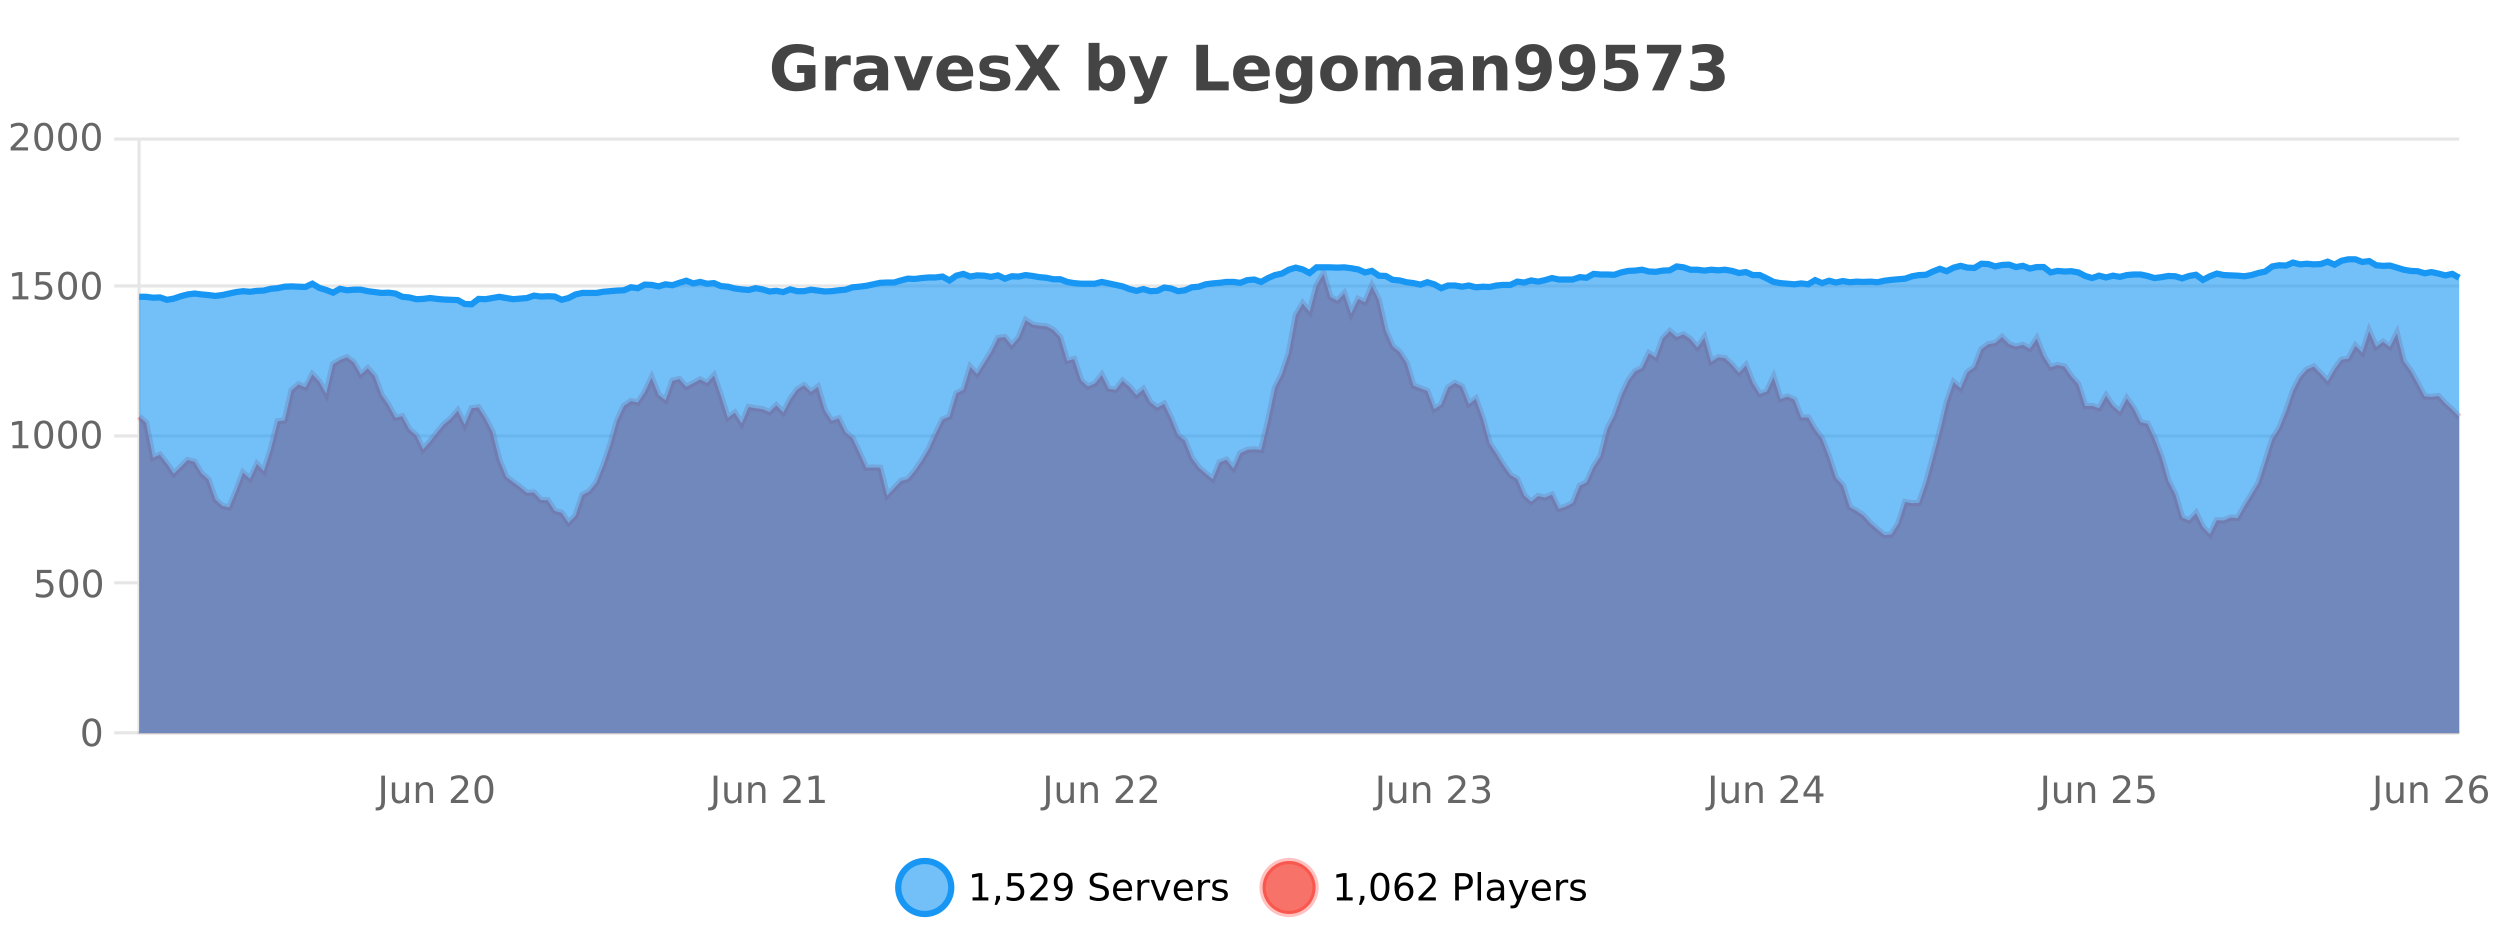<?xml version="1.0" encoding="UTF-8"?>
<svg xmlns="http://www.w3.org/2000/svg" xmlns:xlink="http://www.w3.org/1999/xlink" width="800pt" height="300pt" viewBox="0 0 800 300" version="1.1">
<defs>
<clipPath id="clip1">
  <path d="M 259 263 L 333 263 L 333 300 L 259 300 Z M 259 263 "/>
</clipPath>
<clipPath id="clip2">
  <path d="M 375 263 L 450 263 L 450 300 L 375 300 Z M 375 263 "/>
</clipPath>
<clipPath id="clip3">
  <path d="M 44.539 87 L 786.949 87 L 786.949 234.602 L 44.539 234.602 Z M 44.539 87 "/>
</clipPath>
<clipPath id="clip4">
  <path d="M 43.539 59 L 787.949 59 L 787.949 200 L 43.539 200 Z M 43.539 59 "/>
</clipPath>
<clipPath id="clip5">
  <path d="M 44.539 82 L 786.949 82 L 786.949 234.602 L 44.539 234.602 Z M 44.539 82 "/>
</clipPath>
<clipPath id="clip6">
  <path d="M 43.539 54 L 787.949 54 L 787.949 126 L 43.539 126 Z M 43.539 54 "/>
</clipPath>
</defs>
<g id="surface1557521">
<rect x="0" y="0" width="800" height="300" style="fill:rgb(100%,100%,100%);fill-opacity:1;stroke:none;"/>
<path style="fill:none;stroke-width:1;stroke-linecap:butt;stroke-linejoin:miter;stroke:rgb(0%,0%,0%);stroke-opacity:0.098;stroke-miterlimit:10;" d="M 45 234.5 L 786.949 234.5 "/>
<path style="fill:none;stroke-width:1;stroke-linecap:butt;stroke-linejoin:miter;stroke:rgb(0%,0%,0%);stroke-opacity:0.098;stroke-miterlimit:10;" d="M 36.539 234.5 L 44 234.5 "/>
<path style="fill:none;stroke-width:1;stroke-linecap:butt;stroke-linejoin:miter;stroke:rgb(0%,0%,0%);stroke-opacity:0.098;stroke-miterlimit:10;" d="M 45 186.5 L 786.949 186.5 "/>
<path style="fill:none;stroke-width:1;stroke-linecap:butt;stroke-linejoin:miter;stroke:rgb(0%,0%,0%);stroke-opacity:0.098;stroke-miterlimit:10;" d="M 36.539 186.5 L 44 186.5 "/>
<path style="fill:none;stroke-width:1;stroke-linecap:butt;stroke-linejoin:miter;stroke:rgb(0%,0%,0%);stroke-opacity:0.098;stroke-miterlimit:10;" d="M 45 139.5 L 786.949 139.5 "/>
<path style="fill:none;stroke-width:1;stroke-linecap:butt;stroke-linejoin:miter;stroke:rgb(0%,0%,0%);stroke-opacity:0.098;stroke-miterlimit:10;" d="M 36.539 139.5 L 44 139.5 "/>
<path style="fill:none;stroke-width:1;stroke-linecap:butt;stroke-linejoin:miter;stroke:rgb(0%,0%,0%);stroke-opacity:0.098;stroke-miterlimit:10;" d="M 45 91.5 L 786.949 91.5 "/>
<path style="fill:none;stroke-width:1;stroke-linecap:butt;stroke-linejoin:miter;stroke:rgb(0%,0%,0%);stroke-opacity:0.098;stroke-miterlimit:10;" d="M 36.539 91.5 L 44 91.5 "/>
<path style="fill:none;stroke-width:1;stroke-linecap:butt;stroke-linejoin:miter;stroke:rgb(0%,0%,0%);stroke-opacity:0.098;stroke-miterlimit:10;" d="M 45 44.5 L 786.949 44.5 "/>
<path style="fill:none;stroke-width:1;stroke-linecap:butt;stroke-linejoin:miter;stroke:rgb(0%,0%,0%);stroke-opacity:0.098;stroke-miterlimit:10;" d="M 36.539 44.5 L 44 44.5 "/>
<path style=" stroke:none;fill-rule:nonzero;fill:rgb(9.02%,58.824%,95.294%);fill-opacity:0.6;" d="M 304.402 284 C 304.402 288.688 300.605 292.484 295.918 292.484 C 291.234 292.484 287.434 288.688 287.434 284 C 287.434 279.312 291.234 275.516 295.918 275.516 C 300.605 275.516 304.402 279.312 304.402 284 Z M 304.402 284 "/>
<g clip-path="url(#clip1)" clip-rule="nonzero">
<path style="fill:none;stroke-width:2;stroke-linecap:butt;stroke-linejoin:miter;stroke:rgb(9.02%,58.824%,95.294%);stroke-opacity:1;stroke-miterlimit:10;" d="M 304.402 284 C 304.402 288.688 300.605 292.484 295.918 292.484 C 291.234 292.484 287.434 288.688 287.434 284 C 287.434 279.312 291.234 275.516 295.918 275.516 C 300.605 275.516 304.402 279.312 304.402 284 Z M 304.402 284 "/>
</g>
<path style=" stroke:none;fill-rule:nonzero;fill:rgb(0%,0%,0%);fill-opacity:1;" d="M 311.219 287.156 L 313.156 287.156 L 313.156 280.484 L 311.047 280.906 L 311.047 279.828 L 313.141 279.406 L 314.328 279.406 L 314.328 287.156 L 316.266 287.156 L 316.266 288.156 L 311.219 288.156 Z M 318.773 286.672 L 320.008 286.672 L 320.008 287.672 L 319.055 289.547 L 318.289 289.547 L 318.773 287.672 Z M 322.477 279.406 L 327.117 279.406 L 327.117 280.406 L 323.555 280.406 L 323.555 282.547 C 323.73 282.484 323.902 282.445 324.07 282.422 C 324.246 282.391 324.418 282.375 324.586 282.375 C 325.562 282.375 326.34 282.648 326.914 283.188 C 327.484 283.719 327.773 284.438 327.773 285.344 C 327.773 286.293 327.477 287.027 326.883 287.547 C 326.297 288.07 325.477 288.328 324.414 288.328 C 324.039 288.328 323.656 288.297 323.273 288.234 C 322.898 288.172 322.508 288.078 322.102 287.953 L 322.102 286.766 C 322.453 286.953 322.82 287.094 323.195 287.188 C 323.57 287.281 323.965 287.328 324.383 287.328 C 325.059 287.328 325.594 287.152 325.992 286.797 C 326.387 286.445 326.586 285.961 326.586 285.344 C 326.586 284.742 326.387 284.262 325.992 283.906 C 325.594 283.555 325.059 283.375 324.383 283.375 C 324.07 283.375 323.75 283.414 323.43 283.484 C 323.117 283.547 322.797 283.652 322.477 283.797 Z M 331.113 287.156 L 335.254 287.156 L 335.254 288.156 L 329.691 288.156 L 329.691 287.156 C 330.137 286.699 330.746 286.078 331.52 285.297 C 332.301 284.508 332.789 283.996 332.988 283.766 C 333.371 283.352 333.637 282.996 333.785 282.703 C 333.941 282.402 334.02 282.109 334.02 281.828 C 334.02 281.359 333.852 280.98 333.52 280.688 C 333.195 280.398 332.773 280.25 332.254 280.25 C 331.879 280.25 331.48 280.312 331.066 280.438 C 330.66 280.562 330.223 280.762 329.754 281.031 L 329.754 279.828 C 330.23 279.641 330.676 279.5 331.082 279.406 C 331.496 279.305 331.879 279.25 332.223 279.25 C 333.129 279.25 333.852 279.48 334.395 279.938 C 334.934 280.387 335.207 280.992 335.207 281.75 C 335.207 282.105 335.137 282.445 335.004 282.766 C 334.867 283.09 334.621 283.469 334.27 283.906 C 334.164 284.023 333.852 284.352 333.332 284.891 C 332.809 285.434 332.07 286.188 331.113 287.156 Z M 337.766 287.969 L 337.766 286.891 C 338.066 287.039 338.367 287.148 338.672 287.219 C 338.973 287.293 339.273 287.328 339.578 287.328 C 340.359 287.328 340.953 287.07 341.359 286.547 C 341.773 286.016 342.008 285.215 342.062 284.141 C 341.844 284.484 341.555 284.746 341.203 284.922 C 340.859 285.102 340.473 285.188 340.047 285.188 C 339.172 285.188 338.477 284.93 337.969 284.406 C 337.457 283.875 337.203 283.148 337.203 282.219 C 337.203 281.324 337.469 280.605 338 280.062 C 338.531 279.523 339.238 279.25 340.125 279.25 C 341.133 279.25 341.906 279.641 342.438 280.422 C 342.977 281.195 343.25 282.32 343.25 283.797 C 343.25 285.172 342.922 286.273 342.266 287.094 C 341.609 287.918 340.727 288.328 339.625 288.328 C 339.32 288.328 339.02 288.297 338.719 288.234 C 338.414 288.18 338.098 288.094 337.766 287.969 Z M 340.125 284.266 C 340.656 284.266 341.078 284.086 341.391 283.719 C 341.703 283.355 341.859 282.855 341.859 282.219 C 341.859 281.594 341.703 281.102 341.391 280.734 C 341.078 280.371 340.656 280.188 340.125 280.188 C 339.594 280.188 339.172 280.371 338.859 280.734 C 338.555 281.102 338.406 281.594 338.406 282.219 C 338.406 282.855 338.555 283.355 338.859 283.719 C 339.172 284.086 339.594 284.266 340.125 284.266 Z M 354.32 279.688 L 354.32 280.844 C 353.871 280.637 353.445 280.48 353.039 280.375 C 352.641 280.262 352.262 280.203 351.898 280.203 C 351.25 280.203 350.75 280.328 350.398 280.578 C 350.055 280.828 349.883 281.188 349.883 281.656 C 349.883 282.043 349.996 282.336 350.227 282.531 C 350.453 282.73 350.898 282.887 351.555 283 L 352.258 283.156 C 353.141 283.324 353.793 283.621 354.211 284.047 C 354.637 284.465 354.852 285.027 354.852 285.734 C 354.852 286.59 354.562 287.234 353.992 287.672 C 353.43 288.109 352.594 288.328 351.492 288.328 C 351.086 288.328 350.648 288.281 350.18 288.188 C 349.711 288.094 349.227 287.953 348.727 287.766 L 348.727 286.547 C 349.203 286.82 349.672 287.023 350.133 287.156 C 350.602 287.293 351.055 287.359 351.492 287.359 C 352.168 287.359 352.688 287.23 353.055 286.969 C 353.43 286.699 353.617 286.32 353.617 285.828 C 353.617 285.402 353.48 285.07 353.211 284.828 C 352.949 284.578 352.516 284.398 351.914 284.281 L 351.195 284.141 C 350.309 283.965 349.668 283.688 349.273 283.312 C 348.887 282.938 348.695 282.418 348.695 281.75 C 348.695 280.969 348.965 280.359 349.508 279.922 C 350.047 279.477 350.797 279.25 351.758 279.25 C 352.172 279.25 352.59 279.289 353.008 279.359 C 353.434 279.434 353.871 279.543 354.32 279.688 Z M 362.266 284.609 L 362.266 285.125 L 357.297 285.125 C 357.348 285.875 357.57 286.445 357.969 286.828 C 358.375 287.215 358.93 287.406 359.641 287.406 C 360.055 287.406 360.457 287.359 360.844 287.266 C 361.238 287.164 361.629 287.008 362.016 286.797 L 362.016 287.828 C 361.617 287.984 361.219 288.105 360.812 288.188 C 360.406 288.281 359.992 288.328 359.578 288.328 C 358.535 288.328 357.707 288.027 357.094 287.422 C 356.477 286.809 356.172 285.98 356.172 284.938 C 356.172 283.867 356.461 283.016 357.047 282.391 C 357.629 281.758 358.41 281.438 359.391 281.438 C 360.273 281.438 360.973 281.727 361.484 282.297 C 362.004 282.859 362.266 283.633 362.266 284.609 Z M 361.188 284.281 C 361.176 283.699 361.008 283.23 360.688 282.875 C 360.363 282.523 359.938 282.344 359.406 282.344 C 358.801 282.344 358.316 282.516 357.953 282.859 C 357.598 283.203 357.395 283.684 357.344 284.297 Z M 367.836 282.594 C 367.711 282.531 367.574 282.484 367.43 282.453 C 367.293 282.414 367.137 282.391 366.961 282.391 C 366.355 282.391 365.887 282.59 365.555 282.984 C 365.23 283.383 365.07 283.953 365.07 284.703 L 365.07 288.156 L 363.992 288.156 L 363.992 281.594 L 365.07 281.594 L 365.07 282.609 C 365.297 282.215 365.594 281.922 365.961 281.734 C 366.324 281.539 366.766 281.438 367.289 281.438 C 367.359 281.438 367.438 281.445 367.523 281.453 C 367.617 281.465 367.715 281.48 367.82 281.5 Z M 368.195 281.594 L 369.336 281.594 L 371.383 287.094 L 373.445 281.594 L 374.586 281.594 L 372.117 288.156 L 370.648 288.156 Z M 381.688 284.609 L 381.688 285.125 L 376.719 285.125 C 376.77 285.875 376.992 286.445 377.391 286.828 C 377.797 287.215 378.352 287.406 379.062 287.406 C 379.477 287.406 379.879 287.359 380.266 287.266 C 380.66 287.164 381.051 287.008 381.438 286.797 L 381.438 287.828 C 381.039 287.984 380.641 288.105 380.234 288.188 C 379.828 288.281 379.414 288.328 379 288.328 C 377.957 288.328 377.129 288.027 376.516 287.422 C 375.898 286.809 375.594 285.98 375.594 284.938 C 375.594 283.867 375.883 283.016 376.469 282.391 C 377.051 281.758 377.832 281.438 378.812 281.438 C 379.695 281.438 380.395 281.727 380.906 282.297 C 381.426 282.859 381.688 283.633 381.688 284.609 Z M 380.609 284.281 C 380.598 283.699 380.43 283.23 380.109 282.875 C 379.785 282.523 379.359 282.344 378.828 282.344 C 378.223 282.344 377.738 282.516 377.375 282.859 C 377.02 283.203 376.816 283.684 376.766 284.297 Z M 387.258 282.594 C 387.133 282.531 386.996 282.484 386.852 282.453 C 386.715 282.414 386.559 282.391 386.383 282.391 C 385.777 282.391 385.309 282.59 384.977 282.984 C 384.652 283.383 384.492 283.953 384.492 284.703 L 384.492 288.156 L 383.414 288.156 L 383.414 281.594 L 384.492 281.594 L 384.492 282.609 C 384.719 282.215 385.016 281.922 385.383 281.734 C 385.746 281.539 386.188 281.438 386.711 281.438 C 386.781 281.438 386.859 281.445 386.945 281.453 C 387.039 281.465 387.137 281.48 387.242 281.5 Z M 392.562 281.781 L 392.562 282.812 C 392.258 282.656 391.941 282.543 391.609 282.469 C 391.285 282.387 390.945 282.344 390.594 282.344 C 390.062 282.344 389.66 282.43 389.391 282.594 C 389.117 282.75 388.984 282.996 388.984 283.328 C 388.984 283.578 389.078 283.777 389.266 283.922 C 389.461 284.059 389.852 284.188 390.438 284.312 L 390.797 284.406 C 391.566 284.562 392.113 284.793 392.438 285.094 C 392.758 285.398 392.922 285.812 392.922 286.344 C 392.922 286.961 392.676 287.445 392.188 287.797 C 391.707 288.152 391.047 288.328 390.203 288.328 C 389.848 288.328 389.477 288.289 389.094 288.219 C 388.719 288.156 388.32 288.059 387.906 287.922 L 387.906 286.797 C 388.301 287.008 388.691 287.164 389.078 287.266 C 389.461 287.371 389.848 287.422 390.234 287.422 C 390.734 287.422 391.117 287.34 391.391 287.172 C 391.672 286.996 391.812 286.746 391.812 286.422 C 391.812 286.133 391.711 285.906 391.516 285.75 C 391.316 285.594 390.883 285.445 390.219 285.297 L 389.844 285.219 C 389.176 285.074 388.691 284.855 388.391 284.562 C 388.098 284.273 387.953 283.875 387.953 283.375 C 387.953 282.75 388.172 282.273 388.609 281.938 C 389.047 281.605 389.664 281.438 390.469 281.438 C 390.863 281.438 391.238 281.469 391.594 281.531 C 391.945 281.586 392.27 281.668 392.562 281.781 Z M 305.918 277.016 "/>
<path style=" stroke:none;fill-rule:nonzero;fill:rgb(96.863%,44.706%,40.784%);fill-opacity:1;" d="M 420.988 284 C 420.988 288.688 417.191 292.484 412.504 292.484 C 407.82 292.484 404.02 288.688 404.02 284 C 404.02 279.312 407.82 275.516 412.504 275.516 C 417.191 275.516 420.988 279.312 420.988 284 Z M 420.988 284 "/>
<g clip-path="url(#clip2)" clip-rule="nonzero">
<path style="fill:none;stroke-width:2;stroke-linecap:butt;stroke-linejoin:miter;stroke:rgb(100%,4.706%,0%);stroke-opacity:0.247;stroke-miterlimit:10;" d="M 420.988 284 C 420.988 288.688 417.191 292.484 412.504 292.484 C 407.82 292.484 404.02 288.688 404.02 284 C 404.02 279.312 407.82 275.516 412.504 275.516 C 417.191 275.516 420.988 279.312 420.988 284 Z M 420.988 284 "/>
</g>
<path style=" stroke:none;fill-rule:nonzero;fill:rgb(0%,0%,0%);fill-opacity:1;" d="M 427.805 287.156 L 429.742 287.156 L 429.742 280.484 L 427.633 280.906 L 427.633 279.828 L 429.727 279.406 L 430.914 279.406 L 430.914 287.156 L 432.852 287.156 L 432.852 288.156 L 427.805 288.156 Z M 435.359 286.672 L 436.594 286.672 L 436.594 287.672 L 435.641 289.547 L 434.875 289.547 L 435.359 287.672 Z M 441.578 280.188 C 440.973 280.188 440.516 280.492 440.203 281.094 C 439.898 281.688 439.75 282.59 439.75 283.797 C 439.75 284.996 439.898 285.898 440.203 286.5 C 440.516 287.094 440.973 287.391 441.578 287.391 C 442.191 287.391 442.648 287.094 442.953 286.5 C 443.266 285.898 443.422 284.996 443.422 283.797 C 443.422 282.59 443.266 281.688 442.953 281.094 C 442.648 280.492 442.191 280.188 441.578 280.188 Z M 441.578 279.25 C 442.555 279.25 443.305 279.641 443.828 280.422 C 444.348 281.195 444.609 282.32 444.609 283.797 C 444.609 285.266 444.348 286.391 443.828 287.172 C 443.305 287.945 442.555 288.328 441.578 288.328 C 440.598 288.328 439.848 287.945 439.328 287.172 C 438.816 286.391 438.562 285.266 438.562 283.797 C 438.562 282.32 438.816 281.195 439.328 280.422 C 439.848 279.641 440.598 279.25 441.578 279.25 Z M 449.371 283.312 C 448.84 283.312 448.418 283.496 448.105 283.859 C 447.793 284.227 447.637 284.719 447.637 285.344 C 447.637 285.98 447.793 286.48 448.105 286.844 C 448.418 287.211 448.84 287.391 449.371 287.391 C 449.902 287.391 450.316 287.211 450.621 286.844 C 450.934 286.48 451.09 285.98 451.09 285.344 C 451.09 284.719 450.934 284.227 450.621 283.859 C 450.316 283.496 449.902 283.312 449.371 283.312 Z M 451.715 279.594 L 451.715 280.672 C 451.41 280.539 451.109 280.434 450.809 280.359 C 450.504 280.289 450.207 280.25 449.918 280.25 C 449.137 280.25 448.535 280.516 448.121 281.047 C 447.715 281.57 447.48 282.359 447.418 283.422 C 447.645 283.09 447.934 282.836 448.277 282.656 C 448.629 282.469 449.016 282.375 449.434 282.375 C 450.309 282.375 451 282.641 451.512 283.172 C 452.02 283.703 452.277 284.43 452.277 285.344 C 452.277 286.25 452.012 286.977 451.48 287.516 C 450.949 288.059 450.246 288.328 449.371 288.328 C 448.348 288.328 447.574 287.945 447.043 287.172 C 446.512 286.391 446.246 285.266 446.246 283.797 C 446.246 282.414 446.574 281.309 447.23 280.484 C 447.887 279.664 448.766 279.25 449.871 279.25 C 450.16 279.25 450.457 279.281 450.762 279.344 C 451.062 279.398 451.379 279.48 451.715 279.594 Z M 455.336 287.156 L 459.477 287.156 L 459.477 288.156 L 453.914 288.156 L 453.914 287.156 C 454.359 286.699 454.969 286.078 455.742 285.297 C 456.523 284.508 457.012 283.996 457.211 283.766 C 457.594 283.352 457.859 282.996 458.008 282.703 C 458.164 282.402 458.242 282.109 458.242 281.828 C 458.242 281.359 458.074 280.98 457.742 280.688 C 457.418 280.398 456.996 280.25 456.477 280.25 C 456.102 280.25 455.703 280.312 455.289 280.438 C 454.883 280.562 454.445 280.762 453.977 281.031 L 453.977 279.828 C 454.453 279.641 454.898 279.5 455.305 279.406 C 455.719 279.305 456.102 279.25 456.445 279.25 C 457.352 279.25 458.074 279.48 458.617 279.938 C 459.156 280.387 459.43 280.992 459.43 281.75 C 459.43 282.105 459.359 282.445 459.227 282.766 C 459.09 283.09 458.844 283.469 458.492 283.906 C 458.387 284.023 458.074 284.352 457.555 284.891 C 457.031 285.434 456.293 286.188 455.336 287.156 Z M 466.844 280.375 L 466.844 283.672 L 468.328 283.672 C 468.879 283.672 469.305 283.531 469.609 283.25 C 469.91 282.961 470.062 282.547 470.062 282.016 C 470.062 281.496 469.91 281.094 469.609 280.812 C 469.305 280.523 468.879 280.375 468.328 280.375 Z M 465.656 279.406 L 468.328 279.406 C 469.316 279.406 470.062 279.633 470.562 280.078 C 471.062 280.516 471.312 281.164 471.312 282.016 C 471.312 282.883 471.062 283.539 470.562 283.984 C 470.062 284.422 469.316 284.641 468.328 284.641 L 466.844 284.641 L 466.844 288.156 L 465.656 288.156 Z M 472.848 279.031 L 473.926 279.031 L 473.926 288.156 L 472.848 288.156 Z M 479.164 284.859 C 478.297 284.859 477.695 284.961 477.352 285.156 C 477.016 285.355 476.852 285.695 476.852 286.172 C 476.852 286.559 476.977 286.867 477.227 287.094 C 477.484 287.312 477.828 287.422 478.258 287.422 C 478.859 287.422 479.34 287.215 479.695 286.797 C 480.059 286.371 480.242 285.805 480.242 285.094 L 480.242 284.859 Z M 481.32 284.406 L 481.32 288.156 L 480.242 288.156 L 480.242 287.156 C 479.992 287.555 479.684 287.852 479.32 288.047 C 478.953 288.234 478.508 288.328 477.977 288.328 C 477.297 288.328 476.762 288.141 476.367 287.766 C 475.969 287.383 475.773 286.875 475.773 286.25 C 475.773 285.512 476.016 284.953 476.508 284.578 C 477.008 284.203 477.746 284.016 478.727 284.016 L 480.242 284.016 L 480.242 283.906 C 480.242 283.406 480.074 283.023 479.742 282.75 C 479.418 282.48 478.965 282.344 478.383 282.344 C 478.008 282.344 477.637 282.391 477.273 282.484 C 476.918 282.578 476.578 282.715 476.258 282.891 L 476.258 281.891 C 476.652 281.734 477.031 281.621 477.398 281.547 C 477.773 281.477 478.137 281.438 478.492 281.438 C 479.438 281.438 480.148 281.684 480.617 282.172 C 481.086 282.664 481.32 283.406 481.32 284.406 Z M 486.27 288.766 C 485.965 289.547 485.668 290.055 485.379 290.297 C 485.086 290.535 484.699 290.656 484.223 290.656 L 483.363 290.656 L 483.363 289.75 L 483.988 289.75 C 484.289 289.75 484.52 289.676 484.676 289.531 C 484.84 289.395 485.023 289.066 485.223 288.547 L 485.426 288.047 L 482.77 281.594 L 483.91 281.594 L 485.957 286.719 L 488.02 281.594 L 489.16 281.594 Z M 496.262 284.609 L 496.262 285.125 L 491.293 285.125 C 491.344 285.875 491.566 286.445 491.965 286.828 C 492.371 287.215 492.926 287.406 493.637 287.406 C 494.051 287.406 494.453 287.359 494.84 287.266 C 495.234 287.164 495.625 287.008 496.012 286.797 L 496.012 287.828 C 495.613 287.984 495.215 288.105 494.809 288.188 C 494.402 288.281 493.988 288.328 493.574 288.328 C 492.531 288.328 491.703 288.027 491.09 287.422 C 490.473 286.809 490.168 285.98 490.168 284.938 C 490.168 283.867 490.457 283.016 491.043 282.391 C 491.625 281.758 492.406 281.438 493.387 281.438 C 494.27 281.438 494.969 281.727 495.48 282.297 C 496 282.859 496.262 283.633 496.262 284.609 Z M 495.184 284.281 C 495.172 283.699 495.004 283.23 494.684 282.875 C 494.359 282.523 493.934 282.344 493.402 282.344 C 492.797 282.344 492.312 282.516 491.949 282.859 C 491.594 283.203 491.391 283.684 491.34 284.297 Z M 501.832 282.594 C 501.707 282.531 501.57 282.484 501.426 282.453 C 501.289 282.414 501.133 282.391 500.957 282.391 C 500.352 282.391 499.883 282.59 499.551 282.984 C 499.227 283.383 499.066 283.953 499.066 284.703 L 499.066 288.156 L 497.988 288.156 L 497.988 281.594 L 499.066 281.594 L 499.066 282.609 C 499.293 282.215 499.59 281.922 499.957 281.734 C 500.32 281.539 500.762 281.438 501.285 281.438 C 501.355 281.438 501.434 281.445 501.52 281.453 C 501.613 281.465 501.711 281.48 501.816 281.5 Z M 507.141 281.781 L 507.141 282.812 C 506.836 282.656 506.52 282.543 506.188 282.469 C 505.863 282.387 505.523 282.344 505.172 282.344 C 504.641 282.344 504.238 282.43 503.969 282.594 C 503.695 282.75 503.562 282.996 503.562 283.328 C 503.562 283.578 503.656 283.777 503.844 283.922 C 504.039 284.059 504.43 284.188 505.016 284.312 L 505.375 284.406 C 506.145 284.562 506.691 284.793 507.016 285.094 C 507.336 285.398 507.5 285.812 507.5 286.344 C 507.5 286.961 507.254 287.445 506.766 287.797 C 506.285 288.152 505.625 288.328 504.781 288.328 C 504.426 288.328 504.055 288.289 503.672 288.219 C 503.297 288.156 502.898 288.059 502.484 287.922 L 502.484 286.797 C 502.879 287.008 503.27 287.164 503.656 287.266 C 504.039 287.371 504.426 287.422 504.812 287.422 C 505.312 287.422 505.695 287.34 505.969 287.172 C 506.25 286.996 506.391 286.746 506.391 286.422 C 506.391 286.133 506.289 285.906 506.094 285.75 C 505.895 285.594 505.461 285.445 504.797 285.297 L 504.422 285.219 C 503.754 285.074 503.27 284.855 502.969 284.562 C 502.676 284.273 502.531 283.875 502.531 283.375 C 502.531 282.75 502.75 282.273 503.188 281.938 C 503.625 281.605 504.242 281.438 505.047 281.438 C 505.441 281.438 505.816 281.469 506.172 281.531 C 506.523 281.586 506.848 281.668 507.141 281.781 Z M 422.504 277.016 "/>
<path style=" stroke:none;fill-rule:nonzero;fill:rgb(26.667%,26.667%,26.667%);fill-opacity:1;" d="M 260.938 27.844 C 260 28.293 259.023 28.633 258.016 28.859 C 257.016 29.086 255.973 29.203 254.891 29.203 C 252.461 29.203 250.539 28.527 249.125 27.172 C 247.707 25.809 247 23.965 247 21.641 C 247 19.297 247.719 17.453 249.156 16.109 C 250.602 14.758 252.586 14.078 255.109 14.078 C 256.078 14.078 257.004 14.172 257.891 14.359 C 258.773 14.539 259.613 14.805 260.406 15.156 L 260.406 18.172 C 259.594 17.715 258.781 17.371 257.969 17.141 C 257.164 16.914 256.363 16.797 255.562 16.797 C 254.062 16.797 252.906 17.219 252.094 18.062 C 251.289 18.898 250.891 20.09 250.891 21.641 C 250.891 23.184 251.281 24.375 252.062 25.219 C 252.844 26.062 253.953 26.484 255.391 26.484 C 255.773 26.484 256.133 26.461 256.469 26.406 C 256.812 26.355 257.113 26.277 257.375 26.172 L 257.375 23.344 L 255.078 23.344 L 255.078 20.828 L 260.938 20.828 Z M 272.227 20.969 C 271.914 20.824 271.605 20.719 271.305 20.656 C 271 20.586 270.699 20.547 270.398 20.547 C 269.492 20.547 268.793 20.836 268.305 21.406 C 267.824 21.98 267.586 22.805 267.586 23.875 L 267.586 28.922 L 264.102 28.922 L 264.102 17.984 L 267.586 17.984 L 267.586 19.781 C 268.031 19.062 268.547 18.543 269.133 18.219 C 269.715 17.887 270.414 17.719 271.227 17.719 C 271.352 17.719 271.48 17.727 271.617 17.734 C 271.75 17.746 271.949 17.766 272.211 17.797 Z M 278.859 24 C 278.129 24 277.582 24.125 277.219 24.375 C 276.852 24.617 276.672 24.98 276.672 25.469 C 276.672 25.906 276.816 26.25 277.109 26.5 C 277.41 26.75 277.82 26.875 278.344 26.875 C 279 26.875 279.551 26.641 280 26.172 C 280.457 25.703 280.688 25.117 280.688 24.406 L 280.688 24 Z M 284.203 22.688 L 284.203 28.922 L 280.688 28.922 L 280.688 27.297 C 280.219 27.965 279.688 28.449 279.094 28.75 C 278.508 29.051 277.797 29.203 276.953 29.203 C 275.828 29.203 274.91 28.875 274.203 28.219 C 273.492 27.555 273.141 26.695 273.141 25.641 C 273.141 24.359 273.578 23.422 274.453 22.828 C 275.336 22.227 276.727 21.922 278.625 21.922 L 280.688 21.922 L 280.688 21.641 C 280.688 21.09 280.469 20.688 280.031 20.438 C 279.594 20.18 278.91 20.047 277.984 20.047 C 277.234 20.047 276.535 20.125 275.891 20.281 C 275.242 20.43 274.645 20.648 274.094 20.938 L 274.094 18.281 C 274.844 18.094 275.594 17.953 276.344 17.859 C 277.102 17.766 277.863 17.719 278.625 17.719 C 280.594 17.719 282.016 18.109 282.891 18.891 C 283.766 19.664 284.203 20.93 284.203 22.688 Z M 286.07 17.984 L 289.57 17.984 L 292.305 25.547 L 295.008 17.984 L 298.523 17.984 L 294.211 28.922 L 290.367 28.922 Z M 311.406 23.422 L 311.406 24.422 L 303.234 24.422 C 303.316 25.246 303.613 25.859 304.125 26.266 C 304.633 26.672 305.344 26.875 306.25 26.875 C 306.988 26.875 307.742 26.766 308.516 26.547 C 309.285 26.328 310.078 26 310.891 25.562 L 310.891 28.25 C 310.066 28.562 309.238 28.797 308.406 28.953 C 307.582 29.117 306.758 29.203 305.938 29.203 C 303.957 29.203 302.414 28.703 301.312 27.703 C 300.219 26.695 299.672 25.281 299.672 23.469 C 299.672 21.68 300.207 20.273 301.281 19.25 C 302.363 18.23 303.848 17.719 305.734 17.719 C 307.453 17.719 308.828 18.242 309.859 19.281 C 310.891 20.312 311.406 21.695 311.406 23.422 Z M 307.812 22.266 C 307.812 21.602 307.617 21.062 307.234 20.656 C 306.848 20.25 306.344 20.047 305.719 20.047 C 305.039 20.047 304.488 20.242 304.062 20.625 C 303.645 21 303.383 21.547 303.281 22.266 Z M 322.594 18.328 L 322.594 20.984 C 321.852 20.672 321.133 20.438 320.438 20.281 C 319.738 20.125 319.078 20.047 318.453 20.047 C 317.797 20.047 317.305 20.133 316.984 20.297 C 316.66 20.465 316.5 20.719 316.5 21.062 C 316.5 21.344 316.617 21.559 316.859 21.703 C 317.109 21.852 317.547 21.961 318.172 22.031 L 318.797 22.125 C 320.586 22.355 321.789 22.73 322.406 23.25 C 323.02 23.773 323.328 24.59 323.328 25.703 C 323.328 26.871 322.895 27.746 322.031 28.328 C 321.176 28.914 319.898 29.203 318.203 29.203 C 317.473 29.203 316.723 29.145 315.953 29.031 C 315.18 28.918 314.391 28.746 313.578 28.516 L 313.578 25.859 C 314.273 26.203 314.988 26.461 315.719 26.625 C 316.445 26.793 317.191 26.875 317.953 26.875 C 318.641 26.875 319.156 26.781 319.5 26.594 C 319.844 26.406 320.016 26.125 320.016 25.75 C 320.016 25.438 319.895 25.211 319.656 25.062 C 319.414 24.906 318.941 24.789 318.234 24.703 L 317.625 24.625 C 316.062 24.43 314.969 24.07 314.344 23.547 C 313.719 23.016 313.406 22.215 313.406 21.141 C 313.406 19.984 313.801 19.125 314.594 18.562 C 315.395 18 316.613 17.719 318.25 17.719 C 318.895 17.719 319.57 17.773 320.281 17.875 C 320.988 17.969 321.758 18.121 322.594 18.328 Z M 334.25 21.484 L 339.297 28.922 L 335.391 28.922 L 331.984 23.938 L 328.594 28.922 L 324.656 28.922 L 329.719 21.484 L 324.859 14.344 L 328.781 14.344 L 331.984 19.031 L 335.156 14.344 L 339.109 14.344 Z M 354.164 26.672 C 354.914 26.672 355.484 26.402 355.883 25.859 C 356.277 25.309 356.477 24.512 356.477 23.469 C 356.477 22.43 356.277 21.637 355.883 21.094 C 355.484 20.543 354.914 20.266 354.164 20.266 C 353.414 20.266 352.836 20.543 352.43 21.094 C 352.031 21.637 351.836 22.43 351.836 23.469 C 351.836 24.5 352.031 25.293 352.43 25.844 C 352.836 26.398 353.414 26.672 354.164 26.672 Z M 351.836 19.578 C 352.324 18.945 352.859 18.477 353.445 18.172 C 354.027 17.871 354.699 17.719 355.461 17.719 C 356.812 17.719 357.922 18.258 358.789 19.328 C 359.652 20.402 360.086 21.781 360.086 23.469 C 360.086 25.148 359.652 26.523 358.789 27.594 C 357.922 28.668 356.812 29.203 355.461 29.203 C 354.699 29.203 354.027 29.051 353.445 28.75 C 352.859 28.449 352.324 27.98 351.836 27.344 L 351.836 28.922 L 348.352 28.922 L 348.352 13.719 L 351.836 13.719 Z M 361.23 17.984 L 364.715 17.984 L 367.668 25.406 L 370.168 17.984 L 373.652 17.984 L 369.059 29.953 C 368.598 31.172 368.059 32.02 367.434 32.5 C 366.816 32.988 366.012 33.234 365.012 33.234 L 362.98 33.234 L 362.98 30.938 L 364.074 30.938 C 364.668 30.938 365.098 30.844 365.371 30.656 C 365.641 30.469 365.848 30.129 365.996 29.641 L 366.105 29.344 Z M 382.824 14.344 L 386.574 14.344 L 386.574 26.078 L 393.184 26.078 L 393.184 28.922 L 382.824 28.922 Z M 406.32 23.422 L 406.32 24.422 L 398.148 24.422 C 398.23 25.246 398.527 25.859 399.039 26.266 C 399.547 26.672 400.258 26.875 401.164 26.875 C 401.902 26.875 402.656 26.766 403.43 26.547 C 404.199 26.328 404.992 26 405.805 25.562 L 405.805 28.25 C 404.98 28.562 404.152 28.797 403.32 28.953 C 402.496 29.117 401.672 29.203 400.852 29.203 C 398.871 29.203 397.328 28.703 396.227 27.703 C 395.133 26.695 394.586 25.281 394.586 23.469 C 394.586 21.68 395.121 20.273 396.195 19.25 C 397.277 18.23 398.762 17.719 400.648 17.719 C 402.367 17.719 403.742 18.242 404.773 19.281 C 405.805 20.312 406.32 21.695 406.32 23.422 Z M 402.727 22.266 C 402.727 21.602 402.531 21.062 402.148 20.656 C 401.762 20.25 401.258 20.047 400.633 20.047 C 399.953 20.047 399.402 20.242 398.977 20.625 C 398.559 21 398.297 21.547 398.195 22.266 Z M 416.414 27.062 C 415.934 27.699 415.402 28.168 414.82 28.469 C 414.234 28.773 413.562 28.922 412.805 28.922 C 411.469 28.922 410.367 28.398 409.492 27.344 C 408.625 26.293 408.195 24.953 408.195 23.328 C 408.195 21.695 408.625 20.355 409.492 19.312 C 410.367 18.262 411.469 17.734 412.805 17.734 C 413.562 17.734 414.234 17.887 414.82 18.188 C 415.402 18.492 415.934 18.965 416.414 19.609 L 416.414 17.984 L 419.93 17.984 L 419.93 27.812 C 419.93 29.57 419.371 30.914 418.258 31.844 C 417.152 32.77 415.543 33.234 413.43 33.234 C 412.75 33.234 412.09 33.18 411.445 33.078 C 410.809 32.973 410.168 32.816 409.523 32.609 L 409.523 29.875 C 410.137 30.227 410.734 30.488 411.32 30.656 C 411.902 30.832 412.492 30.922 413.086 30.922 C 414.23 30.922 415.07 30.672 415.602 30.172 C 416.141 29.672 416.414 28.887 416.414 27.812 Z M 414.102 20.266 C 413.383 20.266 412.82 20.531 412.414 21.062 C 412.008 21.594 411.805 22.352 411.805 23.328 C 411.805 24.328 411.996 25.09 412.383 25.609 C 412.777 26.121 413.352 26.375 414.102 26.375 C 414.828 26.375 415.398 26.109 415.805 25.578 C 416.211 25.047 416.414 24.297 416.414 23.328 C 416.414 22.352 416.211 21.594 415.805 21.062 C 415.398 20.531 414.828 20.266 414.102 20.266 Z M 428.496 20.219 C 427.715 20.219 427.121 20.5 426.715 21.062 C 426.309 21.617 426.105 22.418 426.105 23.469 C 426.105 24.512 426.309 25.312 426.715 25.875 C 427.121 26.43 427.715 26.703 428.496 26.703 C 429.254 26.703 429.832 26.43 430.23 25.875 C 430.637 25.312 430.84 24.512 430.84 23.469 C 430.84 22.418 430.637 21.617 430.23 21.062 C 429.832 20.5 429.254 20.219 428.496 20.219 Z M 428.496 17.719 C 430.371 17.719 431.832 18.23 432.887 19.25 C 433.949 20.262 434.48 21.668 434.48 23.469 C 434.48 25.262 433.949 26.668 432.887 27.688 C 431.832 28.699 430.371 29.203 428.496 29.203 C 426.598 29.203 425.121 28.699 424.059 27.688 C 422.996 26.668 422.465 25.262 422.465 23.469 C 422.465 21.668 422.996 20.262 424.059 19.25 C 425.121 18.23 426.598 17.719 428.496 17.719 Z M 447.156 19.797 C 447.602 19.121 448.129 18.605 448.734 18.25 C 449.348 17.898 450.02 17.719 450.75 17.719 C 452 17.719 452.953 18.109 453.609 18.891 C 454.273 19.664 454.609 20.789 454.609 22.266 L 454.609 28.922 L 451.094 28.922 L 451.094 23.219 C 451.094 23.137 451.094 23.047 451.094 22.953 C 451.102 22.859 451.109 22.73 451.109 22.562 C 451.109 21.793 450.992 21.234 450.766 20.891 C 450.535 20.539 450.164 20.359 449.656 20.359 C 449 20.359 448.488 20.637 448.125 21.188 C 447.758 21.73 447.57 22.516 447.562 23.547 L 447.562 28.922 L 444.047 28.922 L 444.047 23.219 C 444.047 22.012 443.941 21.234 443.734 20.891 C 443.523 20.539 443.156 20.359 442.625 20.359 C 441.945 20.359 441.426 20.637 441.062 21.188 C 440.695 21.73 440.516 22.516 440.516 23.547 L 440.516 28.922 L 437 28.922 L 437 17.984 L 440.516 17.984 L 440.516 19.578 C 440.953 18.965 441.445 18.5 442 18.188 C 442.551 17.875 443.164 17.719 443.844 17.719 C 444.594 17.719 445.258 17.902 445.844 18.266 C 446.426 18.633 446.863 19.141 447.156 19.797 Z M 462.766 24 C 462.035 24 461.488 24.125 461.125 24.375 C 460.758 24.617 460.578 24.98 460.578 25.469 C 460.578 25.906 460.723 26.25 461.016 26.5 C 461.316 26.75 461.727 26.875 462.25 26.875 C 462.906 26.875 463.457 26.641 463.906 26.172 C 464.363 25.703 464.594 25.117 464.594 24.406 L 464.594 24 Z M 468.109 22.688 L 468.109 28.922 L 464.594 28.922 L 464.594 27.297 C 464.125 27.965 463.594 28.449 463 28.75 C 462.414 29.051 461.703 29.203 460.859 29.203 C 459.734 29.203 458.816 28.875 458.109 28.219 C 457.398 27.555 457.047 26.695 457.047 25.641 C 457.047 24.359 457.484 23.422 458.359 22.828 C 459.242 22.227 460.633 21.922 462.531 21.922 L 464.594 21.922 L 464.594 21.641 C 464.594 21.09 464.375 20.688 463.938 20.438 C 463.5 20.18 462.816 20.047 461.891 20.047 C 461.141 20.047 460.441 20.125 459.797 20.281 C 459.148 20.43 458.551 20.648 458 20.938 L 458 18.281 C 458.75 18.094 459.5 17.953 460.25 17.859 C 461.008 17.766 461.77 17.719 462.531 17.719 C 464.5 17.719 465.922 18.109 466.797 18.891 C 467.672 19.664 468.109 20.93 468.109 22.688 Z M 482.352 22.266 L 482.352 28.922 L 478.836 28.922 L 478.836 23.828 C 478.836 22.883 478.812 22.23 478.773 21.875 C 478.73 21.512 478.656 21.246 478.555 21.078 C 478.418 20.852 478.23 20.672 477.992 20.547 C 477.762 20.422 477.496 20.359 477.195 20.359 C 476.465 20.359 475.891 20.641 475.477 21.203 C 475.059 21.766 474.852 22.547 474.852 23.547 L 474.852 28.922 L 471.367 28.922 L 471.367 17.984 L 474.852 17.984 L 474.852 19.578 C 475.383 18.945 475.945 18.477 476.539 18.172 C 477.133 17.871 477.781 17.719 478.492 17.719 C 479.762 17.719 480.719 18.109 481.367 18.891 C 482.023 19.664 482.352 20.789 482.352 22.266 Z M 485.922 28.594 L 485.922 25.906 C 486.523 26.188 487.098 26.402 487.641 26.547 C 488.191 26.684 488.734 26.75 489.266 26.75 C 490.379 26.75 491.25 26.438 491.875 25.812 C 492.5 25.188 492.867 24.266 492.984 23.047 C 492.547 23.371 492.07 23.617 491.562 23.781 C 491.062 23.938 490.52 24.016 489.938 24.016 C 488.445 24.016 487.242 23.586 486.328 22.719 C 485.41 21.844 484.953 20.699 484.953 19.281 C 484.953 17.711 485.461 16.453 486.484 15.516 C 487.504 14.57 488.867 14.094 490.578 14.094 C 492.484 14.094 493.957 14.734 495 16.016 C 496.039 17.297 496.562 19.109 496.562 21.453 C 496.562 23.871 495.953 25.766 494.734 27.141 C 493.516 28.516 491.844 29.203 489.719 29.203 C 489.039 29.203 488.391 29.148 487.766 29.047 C 487.141 28.953 486.523 28.805 485.922 28.594 Z M 490.562 21.578 C 491.219 21.578 491.711 21.367 492.047 20.938 C 492.379 20.512 492.547 19.871 492.547 19.016 C 492.547 18.172 492.379 17.539 492.047 17.109 C 491.711 16.672 491.219 16.453 490.562 16.453 C 489.906 16.453 489.41 16.672 489.078 17.109 C 488.742 17.539 488.578 18.172 488.578 19.016 C 488.578 19.871 488.742 20.512 489.078 20.938 C 489.41 21.367 489.906 21.578 490.562 21.578 Z M 499.836 28.594 L 499.836 25.906 C 500.438 26.188 501.012 26.402 501.555 26.547 C 502.105 26.684 502.648 26.75 503.18 26.75 C 504.293 26.75 505.164 26.438 505.789 25.812 C 506.414 25.188 506.781 24.266 506.898 23.047 C 506.461 23.371 505.984 23.617 505.477 23.781 C 504.977 23.938 504.434 24.016 503.852 24.016 C 502.359 24.016 501.156 23.586 500.242 22.719 C 499.324 21.844 498.867 20.699 498.867 19.281 C 498.867 17.711 499.375 16.453 500.398 15.516 C 501.418 14.57 502.781 14.094 504.492 14.094 C 506.398 14.094 507.871 14.734 508.914 16.016 C 509.953 17.297 510.477 19.109 510.477 21.453 C 510.477 23.871 509.867 25.766 508.648 27.141 C 507.43 28.516 505.758 29.203 503.633 29.203 C 502.953 29.203 502.305 29.148 501.68 29.047 C 501.055 28.953 500.438 28.805 499.836 28.594 Z M 504.477 21.578 C 505.133 21.578 505.625 21.367 505.961 20.938 C 506.293 20.512 506.461 19.871 506.461 19.016 C 506.461 18.172 506.293 17.539 505.961 17.109 C 505.625 16.672 505.133 16.453 504.477 16.453 C 503.82 16.453 503.324 16.672 502.992 17.109 C 502.656 17.539 502.492 18.172 502.492 19.016 C 502.492 19.871 502.656 20.512 502.992 20.938 C 503.324 21.367 503.82 21.578 504.477 21.578 Z M 513.875 14.344 L 523.219 14.344 L 523.219 17.109 L 516.875 17.109 L 516.875 19.359 C 517.156 19.289 517.441 19.23 517.734 19.188 C 518.023 19.137 518.328 19.109 518.641 19.109 C 520.41 19.109 521.789 19.559 522.781 20.453 C 523.77 21.34 524.266 22.578 524.266 24.172 C 524.266 25.746 523.723 26.98 522.641 27.875 C 521.566 28.762 520.078 29.203 518.172 29.203 C 517.336 29.203 516.516 29.117 515.703 28.953 C 514.898 28.797 514.098 28.559 513.297 28.234 L 513.297 25.281 C 514.086 25.742 514.836 26.086 515.547 26.312 C 516.266 26.531 516.941 26.641 517.578 26.641 C 518.484 26.641 519.195 26.422 519.719 25.984 C 520.25 25.539 520.516 24.934 520.516 24.172 C 520.516 23.402 520.25 22.797 519.719 22.359 C 519.195 21.914 518.484 21.688 517.578 21.688 C 517.035 21.688 516.457 21.762 515.844 21.906 C 515.227 22.043 514.57 22.258 513.875 22.547 Z M 527.012 14.344 L 537.996 14.344 L 537.996 16.453 L 532.309 28.922 L 528.652 28.922 L 534.027 17.109 L 527.012 17.109 Z M 548.898 21.062 C 549.887 21.312 550.637 21.758 551.148 22.391 C 551.656 23.016 551.914 23.812 551.914 24.781 C 551.914 26.23 551.355 27.328 550.242 28.078 C 549.137 28.828 547.527 29.203 545.414 29.203 C 544.664 29.203 543.906 29.141 543.148 29.016 C 542.398 28.902 541.656 28.727 540.93 28.484 L 540.93 25.578 C 541.625 25.934 542.32 26.199 543.008 26.375 C 543.703 26.555 544.391 26.641 545.07 26.641 C 546.059 26.641 546.82 26.469 547.352 26.125 C 547.883 25.781 548.148 25.289 548.148 24.641 C 548.148 23.977 547.875 23.477 547.336 23.141 C 546.793 22.797 545.992 22.625 544.93 22.625 L 543.43 22.625 L 543.43 20.203 L 545.008 20.203 C 545.953 20.203 546.656 20.059 547.117 19.766 C 547.574 19.465 547.805 19.012 547.805 18.406 C 547.805 17.844 547.578 17.414 547.133 17.109 C 546.684 16.797 546.047 16.641 545.227 16.641 C 544.621 16.641 544.008 16.715 543.383 16.859 C 542.766 16.996 542.156 17.195 541.555 17.453 L 541.555 14.703 C 542.293 14.496 543.027 14.34 543.758 14.234 C 544.484 14.133 545.199 14.078 545.898 14.078 C 547.793 14.078 549.211 14.391 550.148 15.016 C 551.094 15.633 551.57 16.562 551.57 17.812 C 551.57 18.668 551.344 19.371 550.898 19.922 C 550.449 20.465 549.781 20.844 548.898 21.062 Z M 246 10.359 "/>
<path style="fill:none;stroke-width:1;stroke-linecap:butt;stroke-linejoin:miter;stroke:rgb(0%,0%,0%);stroke-opacity:0.098;stroke-miterlimit:10;" d="M 44 234.5 L 787 234.5 "/>
<path style=" stroke:none;fill-rule:nonzero;fill:rgb(40%,40%,40%);fill-opacity:1;" d="M 122.004 248.203 L 123.191 248.203 L 123.191 256.344 C 123.191 257.395 122.988 258.16 122.582 258.641 C 122.184 259.117 121.543 259.359 120.66 259.359 L 120.207 259.359 L 120.207 258.359 L 120.582 258.359 C 121.102 258.359 121.465 258.211 121.676 257.922 C 121.895 257.629 122.004 257.102 122.004 256.344 Z M 125.387 254.359 L 125.387 250.391 L 126.465 250.391 L 126.465 254.328 C 126.465 254.945 126.582 255.406 126.824 255.719 C 127.074 256.031 127.438 256.188 127.918 256.188 C 128.5 256.188 128.957 256.008 129.293 255.641 C 129.637 255.266 129.809 254.758 129.809 254.109 L 129.809 250.391 L 130.887 250.391 L 130.887 256.953 L 129.809 256.953 L 129.809 255.938 C 129.547 256.344 129.246 256.648 128.902 256.844 C 128.559 257.031 128.156 257.125 127.699 257.125 C 126.938 257.125 126.359 256.891 125.965 256.422 C 125.578 255.953 125.387 255.266 125.387 254.359 Z M 128.105 250.234 Z M 138.57 252.984 L 138.57 256.953 L 137.492 256.953 L 137.492 253.031 C 137.492 252.406 137.367 251.945 137.117 251.641 C 136.875 251.328 136.516 251.172 136.039 251.172 C 135.453 251.172 134.992 251.359 134.648 251.734 C 134.312 252.102 134.148 252.605 134.148 253.25 L 134.148 256.953 L 133.07 256.953 L 133.07 250.391 L 134.148 250.391 L 134.148 251.406 C 134.406 251.012 134.711 250.719 135.055 250.531 C 135.406 250.336 135.812 250.234 136.273 250.234 C 137.023 250.234 137.59 250.469 137.977 250.938 C 138.371 251.398 138.57 252.078 138.57 252.984 Z M 145.695 255.953 L 149.836 255.953 L 149.836 256.953 L 144.273 256.953 L 144.273 255.953 C 144.719 255.496 145.328 254.875 146.102 254.094 C 146.883 253.305 147.371 252.793 147.57 252.562 C 147.953 252.148 148.219 251.793 148.367 251.5 C 148.523 251.199 148.602 250.906 148.602 250.625 C 148.602 250.156 148.434 249.777 148.102 249.484 C 147.777 249.195 147.355 249.047 146.836 249.047 C 146.461 249.047 146.062 249.109 145.648 249.234 C 145.242 249.359 144.805 249.559 144.336 249.828 L 144.336 248.625 C 144.812 248.438 145.258 248.297 145.664 248.203 C 146.078 248.102 146.461 248.047 146.805 248.047 C 147.711 248.047 148.434 248.277 148.977 248.734 C 149.516 249.184 149.789 249.789 149.789 250.547 C 149.789 250.902 149.719 251.242 149.586 251.562 C 149.449 251.887 149.203 252.266 148.852 252.703 C 148.746 252.82 148.434 253.148 147.914 253.688 C 147.391 254.23 146.652 254.984 145.695 255.953 Z M 154.844 248.984 C 154.238 248.984 153.781 249.289 153.469 249.891 C 153.164 250.484 153.016 251.387 153.016 252.594 C 153.016 253.793 153.164 254.695 153.469 255.297 C 153.781 255.891 154.238 256.188 154.844 256.188 C 155.457 256.188 155.914 255.891 156.219 255.297 C 156.531 254.695 156.688 253.793 156.688 252.594 C 156.688 251.387 156.531 250.484 156.219 249.891 C 155.914 249.289 155.457 248.984 154.844 248.984 Z M 154.844 248.047 C 155.82 248.047 156.57 248.438 157.094 249.219 C 157.613 249.992 157.875 251.117 157.875 252.594 C 157.875 254.062 157.613 255.188 157.094 255.969 C 156.57 256.742 155.82 257.125 154.844 257.125 C 153.863 257.125 153.113 256.742 152.594 255.969 C 152.082 255.188 151.828 254.062 151.828 252.594 C 151.828 251.117 152.082 249.992 152.594 249.219 C 153.113 248.438 153.863 248.047 154.844 248.047 Z M 120.832 245.816 "/>
<path style=" stroke:none;fill-rule:nonzero;fill:rgb(40%,40%,40%);fill-opacity:1;" d="M 228.379 248.203 L 229.566 248.203 L 229.566 256.344 C 229.566 257.395 229.363 258.16 228.957 258.641 C 228.559 259.117 227.918 259.359 227.035 259.359 L 226.582 259.359 L 226.582 258.359 L 226.957 258.359 C 227.477 258.359 227.84 258.211 228.051 257.922 C 228.27 257.629 228.379 257.102 228.379 256.344 Z M 231.762 254.359 L 231.762 250.391 L 232.84 250.391 L 232.84 254.328 C 232.84 254.945 232.957 255.406 233.199 255.719 C 233.449 256.031 233.812 256.188 234.293 256.188 C 234.875 256.188 235.332 256.008 235.668 255.641 C 236.012 255.266 236.184 254.758 236.184 254.109 L 236.184 250.391 L 237.262 250.391 L 237.262 256.953 L 236.184 256.953 L 236.184 255.938 C 235.922 256.344 235.621 256.648 235.277 256.844 C 234.934 257.031 234.531 257.125 234.074 257.125 C 233.312 257.125 232.734 256.891 232.34 256.422 C 231.953 255.953 231.762 255.266 231.762 254.359 Z M 234.48 250.234 Z M 244.945 252.984 L 244.945 256.953 L 243.867 256.953 L 243.867 253.031 C 243.867 252.406 243.742 251.945 243.492 251.641 C 243.25 251.328 242.891 251.172 242.414 251.172 C 241.828 251.172 241.367 251.359 241.023 251.734 C 240.688 252.102 240.523 252.605 240.523 253.25 L 240.523 256.953 L 239.445 256.953 L 239.445 250.391 L 240.523 250.391 L 240.523 251.406 C 240.781 251.012 241.086 250.719 241.43 250.531 C 241.781 250.336 242.188 250.234 242.648 250.234 C 243.398 250.234 243.965 250.469 244.352 250.938 C 244.746 251.398 244.945 252.078 244.945 252.984 Z M 252.07 255.953 L 256.211 255.953 L 256.211 256.953 L 250.648 256.953 L 250.648 255.953 C 251.094 255.496 251.703 254.875 252.477 254.094 C 253.258 253.305 253.746 252.793 253.945 252.562 C 254.328 252.148 254.594 251.793 254.742 251.5 C 254.898 251.199 254.977 250.906 254.977 250.625 C 254.977 250.156 254.809 249.777 254.477 249.484 C 254.152 249.195 253.73 249.047 253.211 249.047 C 252.836 249.047 252.438 249.109 252.023 249.234 C 251.617 249.359 251.18 249.559 250.711 249.828 L 250.711 248.625 C 251.188 248.438 251.633 248.297 252.039 248.203 C 252.453 248.102 252.836 248.047 253.18 248.047 C 254.086 248.047 254.809 248.277 255.352 248.734 C 255.891 249.184 256.164 249.789 256.164 250.547 C 256.164 250.902 256.094 251.242 255.961 251.562 C 255.824 251.887 255.578 252.266 255.227 252.703 C 255.121 252.82 254.809 253.148 254.289 253.688 C 253.766 254.23 253.027 254.984 252.07 255.953 Z M 258.891 255.953 L 260.828 255.953 L 260.828 249.281 L 258.719 249.703 L 258.719 248.625 L 260.812 248.203 L 262 248.203 L 262 255.953 L 263.938 255.953 L 263.938 256.953 L 258.891 256.953 Z M 227.207 245.816 "/>
<path style=" stroke:none;fill-rule:nonzero;fill:rgb(40%,40%,40%);fill-opacity:1;" d="M 334.754 248.203 L 335.941 248.203 L 335.941 256.344 C 335.941 257.395 335.738 258.16 335.332 258.641 C 334.934 259.117 334.293 259.359 333.41 259.359 L 332.957 259.359 L 332.957 258.359 L 333.332 258.359 C 333.852 258.359 334.215 258.211 334.426 257.922 C 334.645 257.629 334.754 257.102 334.754 256.344 Z M 338.137 254.359 L 338.137 250.391 L 339.215 250.391 L 339.215 254.328 C 339.215 254.945 339.332 255.406 339.574 255.719 C 339.824 256.031 340.188 256.188 340.668 256.188 C 341.25 256.188 341.707 256.008 342.043 255.641 C 342.387 255.266 342.559 254.758 342.559 254.109 L 342.559 250.391 L 343.637 250.391 L 343.637 256.953 L 342.559 256.953 L 342.559 255.938 C 342.297 256.344 341.996 256.648 341.652 256.844 C 341.309 257.031 340.906 257.125 340.449 257.125 C 339.688 257.125 339.109 256.891 338.715 256.422 C 338.328 255.953 338.137 255.266 338.137 254.359 Z M 340.855 250.234 Z M 351.32 252.984 L 351.32 256.953 L 350.242 256.953 L 350.242 253.031 C 350.242 252.406 350.117 251.945 349.867 251.641 C 349.625 251.328 349.266 251.172 348.789 251.172 C 348.203 251.172 347.742 251.359 347.398 251.734 C 347.062 252.102 346.898 252.605 346.898 253.25 L 346.898 256.953 L 345.82 256.953 L 345.82 250.391 L 346.898 250.391 L 346.898 251.406 C 347.156 251.012 347.461 250.719 347.805 250.531 C 348.156 250.336 348.562 250.234 349.023 250.234 C 349.773 250.234 350.34 250.469 350.727 250.938 C 351.121 251.398 351.32 252.078 351.32 252.984 Z M 358.445 255.953 L 362.586 255.953 L 362.586 256.953 L 357.023 256.953 L 357.023 255.953 C 357.469 255.496 358.078 254.875 358.852 254.094 C 359.633 253.305 360.121 252.793 360.32 252.562 C 360.703 252.148 360.969 251.793 361.117 251.5 C 361.273 251.199 361.352 250.906 361.352 250.625 C 361.352 250.156 361.184 249.777 360.852 249.484 C 360.527 249.195 360.105 249.047 359.586 249.047 C 359.211 249.047 358.812 249.109 358.398 249.234 C 357.992 249.359 357.555 249.559 357.086 249.828 L 357.086 248.625 C 357.562 248.438 358.008 248.297 358.414 248.203 C 358.828 248.102 359.211 248.047 359.555 248.047 C 360.461 248.047 361.184 248.277 361.727 248.734 C 362.266 249.184 362.539 249.789 362.539 250.547 C 362.539 250.902 362.469 251.242 362.336 251.562 C 362.199 251.887 361.953 252.266 361.602 252.703 C 361.496 252.82 361.184 253.148 360.664 253.688 C 360.141 254.23 359.402 254.984 358.445 255.953 Z M 366.078 255.953 L 370.219 255.953 L 370.219 256.953 L 364.656 256.953 L 364.656 255.953 C 365.102 255.496 365.711 254.875 366.484 254.094 C 367.266 253.305 367.754 252.793 367.953 252.562 C 368.336 252.148 368.602 251.793 368.75 251.5 C 368.906 251.199 368.984 250.906 368.984 250.625 C 368.984 250.156 368.816 249.777 368.484 249.484 C 368.16 249.195 367.738 249.047 367.219 249.047 C 366.844 249.047 366.445 249.109 366.031 249.234 C 365.625 249.359 365.188 249.559 364.719 249.828 L 364.719 248.625 C 365.195 248.438 365.641 248.297 366.047 248.203 C 366.461 248.102 366.844 248.047 367.188 248.047 C 368.094 248.047 368.816 248.277 369.359 248.734 C 369.898 249.184 370.172 249.789 370.172 250.547 C 370.172 250.902 370.102 251.242 369.969 251.562 C 369.832 251.887 369.586 252.266 369.234 252.703 C 369.129 252.82 368.816 253.148 368.297 253.688 C 367.773 254.23 367.035 254.984 366.078 255.953 Z M 333.582 245.816 "/>
<path style=" stroke:none;fill-rule:nonzero;fill:rgb(40%,40%,40%);fill-opacity:1;" d="M 441.129 248.203 L 442.316 248.203 L 442.316 256.344 C 442.316 257.395 442.113 258.16 441.707 258.641 C 441.309 259.117 440.668 259.359 439.785 259.359 L 439.332 259.359 L 439.332 258.359 L 439.707 258.359 C 440.227 258.359 440.59 258.211 440.801 257.922 C 441.02 257.629 441.129 257.102 441.129 256.344 Z M 444.512 254.359 L 444.512 250.391 L 445.59 250.391 L 445.59 254.328 C 445.59 254.945 445.707 255.406 445.949 255.719 C 446.199 256.031 446.562 256.188 447.043 256.188 C 447.625 256.188 448.082 256.008 448.418 255.641 C 448.762 255.266 448.934 254.758 448.934 254.109 L 448.934 250.391 L 450.012 250.391 L 450.012 256.953 L 448.934 256.953 L 448.934 255.938 C 448.672 256.344 448.371 256.648 448.027 256.844 C 447.684 257.031 447.281 257.125 446.824 257.125 C 446.062 257.125 445.484 256.891 445.09 256.422 C 444.703 255.953 444.512 255.266 444.512 254.359 Z M 447.23 250.234 Z M 457.695 252.984 L 457.695 256.953 L 456.617 256.953 L 456.617 253.031 C 456.617 252.406 456.492 251.945 456.242 251.641 C 456 251.328 455.641 251.172 455.164 251.172 C 454.578 251.172 454.117 251.359 453.773 251.734 C 453.438 252.102 453.273 252.605 453.273 253.25 L 453.273 256.953 L 452.195 256.953 L 452.195 250.391 L 453.273 250.391 L 453.273 251.406 C 453.531 251.012 453.836 250.719 454.18 250.531 C 454.531 250.336 454.938 250.234 455.398 250.234 C 456.148 250.234 456.715 250.469 457.102 250.938 C 457.496 251.398 457.695 252.078 457.695 252.984 Z M 464.82 255.953 L 468.961 255.953 L 468.961 256.953 L 463.398 256.953 L 463.398 255.953 C 463.844 255.496 464.453 254.875 465.227 254.094 C 466.008 253.305 466.496 252.793 466.695 252.562 C 467.078 252.148 467.344 251.793 467.492 251.5 C 467.648 251.199 467.727 250.906 467.727 250.625 C 467.727 250.156 467.559 249.777 467.227 249.484 C 466.902 249.195 466.48 249.047 465.961 249.047 C 465.586 249.047 465.188 249.109 464.773 249.234 C 464.367 249.359 463.93 249.559 463.461 249.828 L 463.461 248.625 C 463.938 248.438 464.383 248.297 464.789 248.203 C 465.203 248.102 465.586 248.047 465.93 248.047 C 466.836 248.047 467.559 248.277 468.102 248.734 C 468.641 249.184 468.914 249.789 468.914 250.547 C 468.914 250.902 468.844 251.242 468.711 251.562 C 468.574 251.887 468.328 252.266 467.977 252.703 C 467.871 252.82 467.559 253.148 467.039 253.688 C 466.516 254.23 465.777 254.984 464.82 255.953 Z M 475.031 252.234 C 475.594 252.359 476.031 252.617 476.344 253 C 476.664 253.375 476.828 253.844 476.828 254.406 C 476.828 255.273 476.531 255.945 475.938 256.422 C 475.344 256.891 474.5 257.125 473.406 257.125 C 473.039 257.125 472.66 257.086 472.266 257.016 C 471.879 256.945 471.484 256.836 471.078 256.688 L 471.078 255.547 C 471.398 255.734 471.754 255.883 472.141 255.984 C 472.535 256.078 472.945 256.125 473.375 256.125 C 474.113 256.125 474.676 255.98 475.062 255.688 C 475.457 255.398 475.656 254.969 475.656 254.406 C 475.656 253.898 475.473 253.496 475.109 253.203 C 474.742 252.914 474.242 252.766 473.609 252.766 L 472.578 252.766 L 472.578 251.797 L 473.656 251.797 C 474.227 251.797 474.672 251.684 474.984 251.453 C 475.297 251.215 475.453 250.875 475.453 250.438 C 475.453 249.992 475.289 249.648 474.969 249.406 C 474.656 249.168 474.203 249.047 473.609 249.047 C 473.273 249.047 472.922 249.086 472.547 249.156 C 472.18 249.219 471.773 249.324 471.328 249.469 L 471.328 248.422 C 471.785 248.297 472.207 248.203 472.594 248.141 C 472.988 248.078 473.359 248.047 473.703 248.047 C 474.609 248.047 475.32 248.25 475.844 248.656 C 476.363 249.062 476.625 249.617 476.625 250.312 C 476.625 250.805 476.484 251.215 476.203 251.547 C 475.93 251.883 475.539 252.109 475.031 252.234 Z M 439.957 245.816 "/>
<path style=" stroke:none;fill-rule:nonzero;fill:rgb(40%,40%,40%);fill-opacity:1;" d="M 547.504 248.203 L 548.691 248.203 L 548.691 256.344 C 548.691 257.395 548.488 258.16 548.082 258.641 C 547.684 259.117 547.043 259.359 546.16 259.359 L 545.707 259.359 L 545.707 258.359 L 546.082 258.359 C 546.602 258.359 546.965 258.211 547.176 257.922 C 547.395 257.629 547.504 257.102 547.504 256.344 Z M 550.887 254.359 L 550.887 250.391 L 551.965 250.391 L 551.965 254.328 C 551.965 254.945 552.082 255.406 552.324 255.719 C 552.574 256.031 552.938 256.188 553.418 256.188 C 554 256.188 554.457 256.008 554.793 255.641 C 555.137 255.266 555.309 254.758 555.309 254.109 L 555.309 250.391 L 556.387 250.391 L 556.387 256.953 L 555.309 256.953 L 555.309 255.938 C 555.047 256.344 554.746 256.648 554.402 256.844 C 554.059 257.031 553.656 257.125 553.199 257.125 C 552.438 257.125 551.859 256.891 551.465 256.422 C 551.078 255.953 550.887 255.266 550.887 254.359 Z M 553.605 250.234 Z M 564.07 252.984 L 564.07 256.953 L 562.992 256.953 L 562.992 253.031 C 562.992 252.406 562.867 251.945 562.617 251.641 C 562.375 251.328 562.016 251.172 561.539 251.172 C 560.953 251.172 560.492 251.359 560.148 251.734 C 559.812 252.102 559.648 252.605 559.648 253.25 L 559.648 256.953 L 558.57 256.953 L 558.57 250.391 L 559.648 250.391 L 559.648 251.406 C 559.906 251.012 560.211 250.719 560.555 250.531 C 560.906 250.336 561.312 250.234 561.773 250.234 C 562.523 250.234 563.09 250.469 563.477 250.938 C 563.871 251.398 564.07 252.078 564.07 252.984 Z M 571.195 255.953 L 575.336 255.953 L 575.336 256.953 L 569.773 256.953 L 569.773 255.953 C 570.219 255.496 570.828 254.875 571.602 254.094 C 572.383 253.305 572.871 252.793 573.07 252.562 C 573.453 252.148 573.719 251.793 573.867 251.5 C 574.023 251.199 574.102 250.906 574.102 250.625 C 574.102 250.156 573.934 249.777 573.602 249.484 C 573.277 249.195 572.855 249.047 572.336 249.047 C 571.961 249.047 571.562 249.109 571.148 249.234 C 570.742 249.359 570.305 249.559 569.836 249.828 L 569.836 248.625 C 570.312 248.438 570.758 248.297 571.164 248.203 C 571.578 248.102 571.961 248.047 572.305 248.047 C 573.211 248.047 573.934 248.277 574.477 248.734 C 575.016 249.184 575.289 249.789 575.289 250.547 C 575.289 250.902 575.219 251.242 575.086 251.562 C 574.949 251.887 574.703 252.266 574.352 252.703 C 574.246 252.82 573.934 253.148 573.414 253.688 C 572.891 254.23 572.152 254.984 571.195 255.953 Z M 581.062 249.234 L 578.078 253.906 L 581.062 253.906 Z M 580.75 248.203 L 582.25 248.203 L 582.25 253.906 L 583.5 253.906 L 583.5 254.891 L 582.25 254.891 L 582.25 256.953 L 581.062 256.953 L 581.062 254.891 L 577.125 254.891 L 577.125 253.75 Z M 546.332 245.816 "/>
<path style=" stroke:none;fill-rule:nonzero;fill:rgb(40%,40%,40%);fill-opacity:1;" d="M 653.879 248.203 L 655.066 248.203 L 655.066 256.344 C 655.066 257.395 654.863 258.16 654.457 258.641 C 654.059 259.117 653.418 259.359 652.535 259.359 L 652.082 259.359 L 652.082 258.359 L 652.457 258.359 C 652.977 258.359 653.34 258.211 653.551 257.922 C 653.77 257.629 653.879 257.102 653.879 256.344 Z M 657.262 254.359 L 657.262 250.391 L 658.34 250.391 L 658.34 254.328 C 658.34 254.945 658.457 255.406 658.699 255.719 C 658.949 256.031 659.312 256.188 659.793 256.188 C 660.375 256.188 660.832 256.008 661.168 255.641 C 661.512 255.266 661.684 254.758 661.684 254.109 L 661.684 250.391 L 662.762 250.391 L 662.762 256.953 L 661.684 256.953 L 661.684 255.938 C 661.422 256.344 661.121 256.648 660.777 256.844 C 660.434 257.031 660.031 257.125 659.574 257.125 C 658.812 257.125 658.234 256.891 657.84 256.422 C 657.453 255.953 657.262 255.266 657.262 254.359 Z M 659.98 250.234 Z M 670.445 252.984 L 670.445 256.953 L 669.367 256.953 L 669.367 253.031 C 669.367 252.406 669.242 251.945 668.992 251.641 C 668.75 251.328 668.391 251.172 667.914 251.172 C 667.328 251.172 666.867 251.359 666.523 251.734 C 666.188 252.102 666.023 252.605 666.023 253.25 L 666.023 256.953 L 664.945 256.953 L 664.945 250.391 L 666.023 250.391 L 666.023 251.406 C 666.281 251.012 666.586 250.719 666.93 250.531 C 667.281 250.336 667.688 250.234 668.148 250.234 C 668.898 250.234 669.465 250.469 669.852 250.938 C 670.246 251.398 670.445 252.078 670.445 252.984 Z M 677.57 255.953 L 681.711 255.953 L 681.711 256.953 L 676.148 256.953 L 676.148 255.953 C 676.594 255.496 677.203 254.875 677.977 254.094 C 678.758 253.305 679.246 252.793 679.445 252.562 C 679.828 252.148 680.094 251.793 680.242 251.5 C 680.398 251.199 680.477 250.906 680.477 250.625 C 680.477 250.156 680.309 249.777 679.977 249.484 C 679.652 249.195 679.23 249.047 678.711 249.047 C 678.336 249.047 677.938 249.109 677.523 249.234 C 677.117 249.359 676.68 249.559 676.211 249.828 L 676.211 248.625 C 676.688 248.438 677.133 248.297 677.539 248.203 C 677.953 248.102 678.336 248.047 678.68 248.047 C 679.586 248.047 680.309 248.277 680.852 248.734 C 681.391 249.184 681.664 249.789 681.664 250.547 C 681.664 250.902 681.594 251.242 681.461 251.562 C 681.324 251.887 681.078 252.266 680.727 252.703 C 680.621 252.82 680.309 253.148 679.789 253.688 C 679.266 254.23 678.527 254.984 677.57 255.953 Z M 684.203 248.203 L 688.844 248.203 L 688.844 249.203 L 685.281 249.203 L 685.281 251.344 C 685.457 251.281 685.629 251.242 685.797 251.219 C 685.973 251.188 686.145 251.172 686.312 251.172 C 687.289 251.172 688.066 251.445 688.641 251.984 C 689.211 252.516 689.5 253.234 689.5 254.141 C 689.5 255.09 689.203 255.824 688.609 256.344 C 688.023 256.867 687.203 257.125 686.141 257.125 C 685.766 257.125 685.383 257.094 685 257.031 C 684.625 256.969 684.234 256.875 683.828 256.75 L 683.828 255.562 C 684.18 255.75 684.547 255.891 684.922 255.984 C 685.297 256.078 685.691 256.125 686.109 256.125 C 686.785 256.125 687.32 255.949 687.719 255.594 C 688.113 255.242 688.312 254.758 688.312 254.141 C 688.312 253.539 688.113 253.059 687.719 252.703 C 687.32 252.352 686.785 252.172 686.109 252.172 C 685.797 252.172 685.477 252.211 685.156 252.281 C 684.844 252.344 684.523 252.449 684.203 252.594 Z M 652.707 245.816 "/>
<path style=" stroke:none;fill-rule:nonzero;fill:rgb(40%,40%,40%);fill-opacity:1;" d="M 760.254 248.203 L 761.441 248.203 L 761.441 256.344 C 761.441 257.395 761.238 258.16 760.832 258.641 C 760.434 259.117 759.793 259.359 758.91 259.359 L 758.457 259.359 L 758.457 258.359 L 758.832 258.359 C 759.352 258.359 759.715 258.211 759.926 257.922 C 760.145 257.629 760.254 257.102 760.254 256.344 Z M 763.637 254.359 L 763.637 250.391 L 764.715 250.391 L 764.715 254.328 C 764.715 254.945 764.832 255.406 765.074 255.719 C 765.324 256.031 765.688 256.188 766.168 256.188 C 766.75 256.188 767.207 256.008 767.543 255.641 C 767.887 255.266 768.059 254.758 768.059 254.109 L 768.059 250.391 L 769.137 250.391 L 769.137 256.953 L 768.059 256.953 L 768.059 255.938 C 767.797 256.344 767.496 256.648 767.152 256.844 C 766.809 257.031 766.406 257.125 765.949 257.125 C 765.188 257.125 764.609 256.891 764.215 256.422 C 763.828 255.953 763.637 255.266 763.637 254.359 Z M 766.355 250.234 Z M 776.82 252.984 L 776.82 256.953 L 775.742 256.953 L 775.742 253.031 C 775.742 252.406 775.617 251.945 775.367 251.641 C 775.125 251.328 774.766 251.172 774.289 251.172 C 773.703 251.172 773.242 251.359 772.898 251.734 C 772.562 252.102 772.398 252.605 772.398 253.25 L 772.398 256.953 L 771.32 256.953 L 771.32 250.391 L 772.398 250.391 L 772.398 251.406 C 772.656 251.012 772.961 250.719 773.305 250.531 C 773.656 250.336 774.062 250.234 774.523 250.234 C 775.273 250.234 775.84 250.469 776.227 250.938 C 776.621 251.398 776.82 252.078 776.82 252.984 Z M 783.945 255.953 L 788.086 255.953 L 788.086 256.953 L 782.523 256.953 L 782.523 255.953 C 782.969 255.496 783.578 254.875 784.352 254.094 C 785.133 253.305 785.621 252.793 785.82 252.562 C 786.203 252.148 786.469 251.793 786.617 251.5 C 786.773 251.199 786.852 250.906 786.852 250.625 C 786.852 250.156 786.684 249.777 786.352 249.484 C 786.027 249.195 785.605 249.047 785.086 249.047 C 784.711 249.047 784.312 249.109 783.898 249.234 C 783.492 249.359 783.055 249.559 782.586 249.828 L 782.586 248.625 C 783.062 248.438 783.508 248.297 783.914 248.203 C 784.328 248.102 784.711 248.047 785.055 248.047 C 785.961 248.047 786.684 248.277 787.227 248.734 C 787.766 249.184 788.039 249.789 788.039 250.547 C 788.039 250.902 787.969 251.242 787.836 251.562 C 787.699 251.887 787.453 252.266 787.102 252.703 C 786.996 252.82 786.684 253.148 786.164 253.688 C 785.641 254.23 784.902 254.984 783.945 255.953 Z M 793.25 252.109 C 792.719 252.109 792.297 252.293 791.984 252.656 C 791.672 253.023 791.516 253.516 791.516 254.141 C 791.516 254.777 791.672 255.277 791.984 255.641 C 792.297 256.008 792.719 256.188 793.25 256.188 C 793.781 256.188 794.195 256.008 794.5 255.641 C 794.812 255.277 794.969 254.777 794.969 254.141 C 794.969 253.516 794.812 253.023 794.5 252.656 C 794.195 252.293 793.781 252.109 793.25 252.109 Z M 795.594 248.391 L 795.594 249.469 C 795.289 249.336 794.988 249.23 794.688 249.156 C 794.383 249.086 794.086 249.047 793.797 249.047 C 793.016 249.047 792.414 249.312 792 249.844 C 791.594 250.367 791.359 251.156 791.297 252.219 C 791.523 251.887 791.812 251.633 792.156 251.453 C 792.508 251.266 792.895 251.172 793.312 251.172 C 794.188 251.172 794.879 251.438 795.391 251.969 C 795.898 252.5 796.156 253.227 796.156 254.141 C 796.156 255.047 795.891 255.773 795.359 256.312 C 794.828 256.855 794.125 257.125 793.25 257.125 C 792.227 257.125 791.453 256.742 790.922 255.969 C 790.391 255.188 790.125 254.062 790.125 252.594 C 790.125 251.211 790.453 250.105 791.109 249.281 C 791.766 248.461 792.645 248.047 793.75 248.047 C 794.039 248.047 794.336 248.078 794.641 248.141 C 794.941 248.195 795.258 248.277 795.594 248.391 Z M 759.082 245.816 "/>
<path style="fill:none;stroke-width:1;stroke-linecap:butt;stroke-linejoin:miter;stroke:rgb(0%,0%,0%);stroke-opacity:0.098;stroke-miterlimit:10;" d="M 44.5 44 L 44.5 235 "/>
<path style=" stroke:none;fill-rule:nonzero;fill:rgb(40%,40%,40%);fill-opacity:1;" d="M 29.352 230.789 C 28.746 230.789 28.289 231.094 27.977 231.695 C 27.672 232.289 27.523 233.191 27.523 234.398 C 27.523 235.598 27.672 236.5 27.977 237.102 C 28.289 237.695 28.746 237.992 29.352 237.992 C 29.965 237.992 30.422 237.695 30.727 237.102 C 31.039 236.5 31.195 235.598 31.195 234.398 C 31.195 233.191 31.039 232.289 30.727 231.695 C 30.422 231.094 29.965 230.789 29.352 230.789 Z M 29.352 229.852 C 30.328 229.852 31.078 230.242 31.602 231.023 C 32.121 231.797 32.383 232.922 32.383 234.398 C 32.383 235.867 32.121 236.992 31.602 237.773 C 31.078 238.547 30.328 238.93 29.352 238.93 C 28.371 238.93 27.621 238.547 27.102 237.773 C 26.59 236.992 26.336 235.867 26.336 234.398 C 26.336 232.922 26.59 231.797 27.102 231.023 C 27.621 230.242 28.371 229.852 29.352 229.852 Z M 25.539 227.617 "/>
<path style=" stroke:none;fill-rule:nonzero;fill:rgb(40%,40%,40%);fill-opacity:1;" d="M 11.836 182.352 L 16.477 182.352 L 16.477 183.352 L 12.914 183.352 L 12.914 185.492 C 13.09 185.43 13.262 185.391 13.43 185.367 C 13.605 185.336 13.777 185.32 13.945 185.32 C 14.922 185.32 15.699 185.594 16.273 186.133 C 16.844 186.664 17.133 187.383 17.133 188.289 C 17.133 189.238 16.836 189.973 16.242 190.492 C 15.656 191.016 14.836 191.273 13.773 191.273 C 13.398 191.273 13.016 191.242 12.633 191.18 C 12.258 191.117 11.867 191.023 11.461 190.898 L 11.461 189.711 C 11.812 189.898 12.18 190.039 12.555 190.133 C 12.93 190.227 13.324 190.273 13.742 190.273 C 14.418 190.273 14.953 190.098 15.352 189.742 C 15.746 189.391 15.945 188.906 15.945 188.289 C 15.945 187.688 15.746 187.207 15.352 186.852 C 14.953 186.5 14.418 186.32 13.742 186.32 C 13.43 186.32 13.109 186.359 12.789 186.43 C 12.477 186.492 12.156 186.598 11.836 186.742 Z M 21.984 183.133 C 21.379 183.133 20.922 183.438 20.609 184.039 C 20.305 184.633 20.156 185.535 20.156 186.742 C 20.156 187.941 20.305 188.844 20.609 189.445 C 20.922 190.039 21.379 190.336 21.984 190.336 C 22.598 190.336 23.055 190.039 23.359 189.445 C 23.672 188.844 23.828 187.941 23.828 186.742 C 23.828 185.535 23.672 184.633 23.359 184.039 C 23.055 183.438 22.598 183.133 21.984 183.133 Z M 21.984 182.195 C 22.961 182.195 23.711 182.586 24.234 183.367 C 24.754 184.141 25.016 185.266 25.016 186.742 C 25.016 188.211 24.754 189.336 24.234 190.117 C 23.711 190.891 22.961 191.273 21.984 191.273 C 21.004 191.273 20.254 190.891 19.734 190.117 C 19.223 189.336 18.969 188.211 18.969 186.742 C 18.969 185.266 19.223 184.141 19.734 183.367 C 20.254 182.586 21.004 182.195 21.984 182.195 Z M 29.621 183.133 C 29.016 183.133 28.559 183.438 28.246 184.039 C 27.941 184.633 27.793 185.535 27.793 186.742 C 27.793 187.941 27.941 188.844 28.246 189.445 C 28.559 190.039 29.016 190.336 29.621 190.336 C 30.234 190.336 30.691 190.039 30.996 189.445 C 31.309 188.844 31.465 187.941 31.465 186.742 C 31.465 185.535 31.309 184.633 30.996 184.039 C 30.691 183.438 30.234 183.133 29.621 183.133 Z M 29.621 182.195 C 30.598 182.195 31.348 182.586 31.871 183.367 C 32.391 184.141 32.652 185.266 32.652 186.742 C 32.652 188.211 32.391 189.336 31.871 190.117 C 31.348 190.891 30.598 191.273 29.621 191.273 C 28.641 191.273 27.891 190.891 27.371 190.117 C 26.859 189.336 26.605 188.211 26.605 186.742 C 26.605 185.266 26.859 184.141 27.371 183.367 C 27.891 182.586 28.641 182.195 29.621 182.195 Z M 10.539 179.965 "/>
<path style=" stroke:none;fill-rule:nonzero;fill:rgb(40%,40%,40%);fill-opacity:1;" d="M 4.023 142.453 L 5.961 142.453 L 5.961 135.781 L 3.852 136.203 L 3.852 135.125 L 5.945 134.703 L 7.133 134.703 L 7.133 142.453 L 9.07 142.453 L 9.07 143.453 L 4.023 143.453 Z M 13.984 135.484 C 13.379 135.484 12.922 135.789 12.609 136.391 C 12.305 136.984 12.156 137.887 12.156 139.094 C 12.156 140.293 12.305 141.195 12.609 141.797 C 12.922 142.391 13.379 142.688 13.984 142.688 C 14.598 142.688 15.055 142.391 15.359 141.797 C 15.672 141.195 15.828 140.293 15.828 139.094 C 15.828 137.887 15.672 136.984 15.359 136.391 C 15.055 135.789 14.598 135.484 13.984 135.484 Z M 13.984 134.547 C 14.961 134.547 15.711 134.938 16.234 135.719 C 16.754 136.492 17.016 137.617 17.016 139.094 C 17.016 140.562 16.754 141.688 16.234 142.469 C 15.711 143.242 14.961 143.625 13.984 143.625 C 13.004 143.625 12.254 143.242 11.734 142.469 C 11.223 141.688 10.969 140.562 10.969 139.094 C 10.969 137.617 11.223 136.492 11.734 135.719 C 12.254 134.938 13.004 134.547 13.984 134.547 Z M 21.621 135.484 C 21.016 135.484 20.559 135.789 20.246 136.391 C 19.941 136.984 19.793 137.887 19.793 139.094 C 19.793 140.293 19.941 141.195 20.246 141.797 C 20.559 142.391 21.016 142.688 21.621 142.688 C 22.234 142.688 22.691 142.391 22.996 141.797 C 23.309 141.195 23.465 140.293 23.465 139.094 C 23.465 137.887 23.309 136.984 22.996 136.391 C 22.691 135.789 22.234 135.484 21.621 135.484 Z M 21.621 134.547 C 22.598 134.547 23.348 134.938 23.871 135.719 C 24.391 136.492 24.652 137.617 24.652 139.094 C 24.652 140.562 24.391 141.688 23.871 142.469 C 23.348 143.242 22.598 143.625 21.621 143.625 C 20.641 143.625 19.891 143.242 19.371 142.469 C 18.859 141.688 18.605 140.562 18.605 139.094 C 18.605 137.617 18.859 136.492 19.371 135.719 C 19.891 134.938 20.641 134.547 21.621 134.547 Z M 29.258 135.484 C 28.652 135.484 28.195 135.789 27.883 136.391 C 27.578 136.984 27.43 137.887 27.43 139.094 C 27.43 140.293 27.578 141.195 27.883 141.797 C 28.195 142.391 28.652 142.688 29.258 142.688 C 29.871 142.688 30.328 142.391 30.633 141.797 C 30.945 141.195 31.102 140.293 31.102 139.094 C 31.102 137.887 30.945 136.984 30.633 136.391 C 30.328 135.789 29.871 135.484 29.258 135.484 Z M 29.258 134.547 C 30.234 134.547 30.984 134.938 31.508 135.719 C 32.027 136.492 32.289 137.617 32.289 139.094 C 32.289 140.562 32.027 141.688 31.508 142.469 C 30.984 143.242 30.234 143.625 29.258 143.625 C 28.277 143.625 27.527 143.242 27.008 142.469 C 26.496 141.688 26.242 140.562 26.242 139.094 C 26.242 137.617 26.496 136.492 27.008 135.719 C 27.527 134.938 28.277 134.547 29.258 134.547 Z M 2.539 132.316 "/>
<path style=" stroke:none;fill-rule:nonzero;fill:rgb(40%,40%,40%);fill-opacity:1;" d="M 4.023 94.805 L 5.961 94.805 L 5.961 88.133 L 3.852 88.555 L 3.852 87.477 L 5.945 87.055 L 7.133 87.055 L 7.133 94.805 L 9.07 94.805 L 9.07 95.805 L 4.023 95.805 Z M 11.469 87.055 L 16.109 87.055 L 16.109 88.055 L 12.547 88.055 L 12.547 90.195 C 12.723 90.133 12.895 90.094 13.062 90.07 C 13.238 90.039 13.41 90.023 13.578 90.023 C 14.555 90.023 15.332 90.297 15.906 90.836 C 16.477 91.367 16.766 92.086 16.766 92.992 C 16.766 93.941 16.469 94.676 15.875 95.195 C 15.289 95.719 14.469 95.977 13.406 95.977 C 13.031 95.977 12.648 95.945 12.266 95.883 C 11.891 95.82 11.5 95.727 11.094 95.602 L 11.094 94.414 C 11.445 94.602 11.812 94.742 12.188 94.836 C 12.562 94.93 12.957 94.977 13.375 94.977 C 14.051 94.977 14.586 94.801 14.984 94.445 C 15.379 94.094 15.578 93.609 15.578 92.992 C 15.578 92.391 15.379 91.91 14.984 91.555 C 14.586 91.203 14.051 91.023 13.375 91.023 C 13.062 91.023 12.742 91.062 12.422 91.133 C 12.109 91.195 11.789 91.301 11.469 91.445 Z M 21.621 87.836 C 21.016 87.836 20.559 88.141 20.246 88.742 C 19.941 89.336 19.793 90.238 19.793 91.445 C 19.793 92.645 19.941 93.547 20.246 94.148 C 20.559 94.742 21.016 95.039 21.621 95.039 C 22.234 95.039 22.691 94.742 22.996 94.148 C 23.309 93.547 23.465 92.645 23.465 91.445 C 23.465 90.238 23.309 89.336 22.996 88.742 C 22.691 88.141 22.234 87.836 21.621 87.836 Z M 21.621 86.898 C 22.598 86.898 23.348 87.289 23.871 88.07 C 24.391 88.844 24.652 89.969 24.652 91.445 C 24.652 92.914 24.391 94.039 23.871 94.82 C 23.348 95.594 22.598 95.977 21.621 95.977 C 20.641 95.977 19.891 95.594 19.371 94.82 C 18.859 94.039 18.605 92.914 18.605 91.445 C 18.605 89.969 18.859 88.844 19.371 88.07 C 19.891 87.289 20.641 86.898 21.621 86.898 Z M 29.258 87.836 C 28.652 87.836 28.195 88.141 27.883 88.742 C 27.578 89.336 27.43 90.238 27.43 91.445 C 27.43 92.645 27.578 93.547 27.883 94.148 C 28.195 94.742 28.652 95.039 29.258 95.039 C 29.871 95.039 30.328 94.742 30.633 94.148 C 30.945 93.547 31.102 92.645 31.102 91.445 C 31.102 90.238 30.945 89.336 30.633 88.742 C 30.328 88.141 29.871 87.836 29.258 87.836 Z M 29.258 86.898 C 30.234 86.898 30.984 87.289 31.508 88.07 C 32.027 88.844 32.289 89.969 32.289 91.445 C 32.289 92.914 32.027 94.039 31.508 94.82 C 30.984 95.594 30.234 95.977 29.258 95.977 C 28.277 95.977 27.527 95.594 27.008 94.82 C 26.496 94.039 26.242 92.914 26.242 91.445 C 26.242 89.969 26.496 88.844 27.008 88.07 C 27.527 87.289 28.277 86.898 29.258 86.898 Z M 2.539 84.664 "/>
<path style=" stroke:none;fill-rule:nonzero;fill:rgb(40%,40%,40%);fill-opacity:1;" d="M 4.836 47.156 L 8.977 47.156 L 8.977 48.156 L 3.414 48.156 L 3.414 47.156 C 3.859 46.699 4.469 46.078 5.242 45.297 C 6.023 44.508 6.512 43.996 6.711 43.766 C 7.094 43.352 7.359 42.996 7.508 42.703 C 7.664 42.402 7.742 42.109 7.742 41.828 C 7.742 41.359 7.574 40.98 7.242 40.688 C 6.918 40.398 6.496 40.25 5.977 40.25 C 5.602 40.25 5.203 40.312 4.789 40.438 C 4.383 40.562 3.945 40.762 3.477 41.031 L 3.477 39.828 C 3.953 39.641 4.398 39.5 4.805 39.406 C 5.219 39.305 5.602 39.25 5.945 39.25 C 6.852 39.25 7.574 39.48 8.117 39.938 C 8.656 40.387 8.93 40.992 8.93 41.75 C 8.93 42.105 8.859 42.445 8.727 42.766 C 8.59 43.09 8.344 43.469 7.992 43.906 C 7.887 44.023 7.574 44.352 7.055 44.891 C 6.531 45.434 5.793 46.188 4.836 47.156 Z M 13.984 40.188 C 13.379 40.188 12.922 40.492 12.609 41.094 C 12.305 41.688 12.156 42.59 12.156 43.797 C 12.156 44.996 12.305 45.898 12.609 46.5 C 12.922 47.094 13.379 47.391 13.984 47.391 C 14.598 47.391 15.055 47.094 15.359 46.5 C 15.672 45.898 15.828 44.996 15.828 43.797 C 15.828 42.59 15.672 41.688 15.359 41.094 C 15.055 40.492 14.598 40.188 13.984 40.188 Z M 13.984 39.25 C 14.961 39.25 15.711 39.641 16.234 40.422 C 16.754 41.195 17.016 42.32 17.016 43.797 C 17.016 45.266 16.754 46.391 16.234 47.172 C 15.711 47.945 14.961 48.328 13.984 48.328 C 13.004 48.328 12.254 47.945 11.734 47.172 C 11.223 46.391 10.969 45.266 10.969 43.797 C 10.969 42.32 11.223 41.195 11.734 40.422 C 12.254 39.641 13.004 39.25 13.984 39.25 Z M 21.621 40.188 C 21.016 40.188 20.559 40.492 20.246 41.094 C 19.941 41.688 19.793 42.59 19.793 43.797 C 19.793 44.996 19.941 45.898 20.246 46.5 C 20.559 47.094 21.016 47.391 21.621 47.391 C 22.234 47.391 22.691 47.094 22.996 46.5 C 23.309 45.898 23.465 44.996 23.465 43.797 C 23.465 42.59 23.309 41.688 22.996 41.094 C 22.691 40.492 22.234 40.188 21.621 40.188 Z M 21.621 39.25 C 22.598 39.25 23.348 39.641 23.871 40.422 C 24.391 41.195 24.652 42.32 24.652 43.797 C 24.652 45.266 24.391 46.391 23.871 47.172 C 23.348 47.945 22.598 48.328 21.621 48.328 C 20.641 48.328 19.891 47.945 19.371 47.172 C 18.859 46.391 18.605 45.266 18.605 43.797 C 18.605 42.32 18.859 41.195 19.371 40.422 C 19.891 39.641 20.641 39.25 21.621 39.25 Z M 29.258 40.188 C 28.652 40.188 28.195 40.492 27.883 41.094 C 27.578 41.688 27.43 42.59 27.43 43.797 C 27.43 44.996 27.578 45.898 27.883 46.5 C 28.195 47.094 28.652 47.391 29.258 47.391 C 29.871 47.391 30.328 47.094 30.633 46.5 C 30.945 45.898 31.102 44.996 31.102 43.797 C 31.102 42.59 30.945 41.688 30.633 41.094 C 30.328 40.492 29.871 40.188 29.258 40.188 Z M 29.258 39.25 C 30.234 39.25 30.984 39.641 31.508 40.422 C 32.027 41.195 32.289 42.32 32.289 43.797 C 32.289 45.266 32.027 46.391 31.508 47.172 C 30.984 47.945 30.234 48.328 29.258 48.328 C 28.277 48.328 27.527 47.945 27.008 47.172 C 26.496 46.391 26.242 45.266 26.242 43.797 C 26.242 42.32 26.496 41.195 27.008 40.422 C 27.527 39.641 28.277 39.25 29.258 39.25 Z M 2.539 37.016 "/>
<g clip-path="url(#clip3)" clip-rule="nonzero">
<path style=" stroke:none;fill-rule:nonzero;fill:rgb(96.863%,44.706%,40.784%);fill-opacity:1;" d="M 786.949 133.391 L 784.73 131.105 L 782.516 129.102 L 780.301 126.719 L 778.082 127.008 L 775.867 126.816 L 773.652 122.621 L 771.434 118.621 L 769.219 115.57 L 767.004 106.613 L 764.785 110.996 L 762.57 109.375 L 760.355 110.996 L 758.137 105.945 L 755.922 112.805 L 753.707 110.613 L 751.488 114.809 L 749.273 115.094 L 747.059 118.145 L 744.84 121.957 L 742.625 119.574 L 740.41 117.285 L 738.191 118.238 L 735.977 120.715 L 733.762 125.004 L 731.543 131.582 L 729.328 137.012 L 727.113 140.539 L 724.895 147.688 L 722.68 154.547 L 720.465 158.266 L 718.246 161.887 L 716.031 165.793 L 713.816 165.602 L 711.598 166.555 L 709.383 166.461 L 707.168 170.941 L 704.949 168.652 L 702.734 164.172 L 700.52 166.555 L 698.301 165.602 L 696.086 158.168 L 693.871 153.883 L 691.652 146.066 L 689.438 140.348 L 687.223 135.582 L 685.004 135.105 L 682.789 130.629 L 680.574 127.484 L 678.355 131.77 L 676.141 129.867 L 673.926 126.625 L 671.707 130.629 L 669.492 129.867 L 667.277 129.961 L 665.059 122.91 L 662.844 120.43 L 660.629 117.285 L 658.41 116.809 L 656.195 117.477 L 653.98 113.949 L 651.762 108.328 L 649.547 111.566 L 647.332 110.328 L 645.113 110.902 L 642.898 110.137 L 640.684 107.852 L 638.465 109.758 L 636.25 110.137 L 634.035 111.758 L 631.816 117.477 L 629.602 119.098 L 627.387 124.242 L 625.168 122.242 L 622.953 128.625 L 620.738 138.062 L 618.52 146.449 L 616.305 154.547 L 614.09 160.934 L 611.871 161.027 L 609.656 160.648 L 607.441 167.508 L 605.223 171.035 L 603.008 171.227 L 600.793 169.414 L 598.574 167.508 L 596.359 165.031 L 594.145 163.508 L 591.926 162.266 L 589.711 155.309 L 587.496 152.93 L 585.277 146.066 L 583.062 140.348 L 580.848 137.395 L 578.629 133.582 L 576.414 133.582 L 574.199 127.863 L 571.98 126.91 L 569.766 127.672 L 567.551 120.621 L 565.332 125.289 L 563.117 126.055 L 560.902 122.527 L 558.684 116.906 L 556.469 119.285 L 554.254 116.715 L 552.035 114.617 L 549.82 114.332 L 547.605 115.762 L 545.387 108.043 L 543.172 111.188 L 540.957 108.52 L 538.738 106.992 L 536.523 107.852 L 534.309 105.945 L 532.09 108.23 L 529.875 114.426 L 527.66 112.996 L 525.441 117.762 L 523.227 118.809 L 521.012 121.859 L 518.793 126.625 L 516.578 132.914 L 514.363 137.203 L 512.145 145.973 L 509.93 149.402 L 507.715 154.355 L 505.496 155.406 L 503.281 160.934 L 501.066 162.078 L 498.848 162.84 L 496.633 158.266 L 494.418 159.219 L 492.199 158.742 L 489.984 160.551 L 487.77 158.551 L 485.551 153.309 L 483.336 151.977 L 481.121 148.828 L 478.902 145.207 L 476.688 141.875 L 474.473 133.773 L 472.254 127.578 L 470.039 129.293 L 467.824 123.672 L 465.605 122.527 L 463.391 123.957 L 461.176 129.484 L 458.957 130.914 L 456.742 125.102 L 454.527 124.242 L 452.309 123.387 L 450.094 116.047 L 447.879 112.617 L 445.66 110.805 L 443.445 105.754 L 441.23 95.938 L 439.012 91.461 L 436.797 96.699 L 434.582 95.652 L 432.363 100.324 L 430.148 93.844 L 427.934 96.223 L 425.715 94.984 L 423.5 87.551 L 421.285 91.363 L 419.066 99.75 L 416.852 97.082 L 414.637 100.895 L 412.418 112.996 L 410.203 119.668 L 407.988 124.051 L 405.77 134.727 L 403.555 143.969 L 401.34 143.777 L 399.121 143.969 L 396.906 145.02 L 394.691 149.879 L 392.473 147.113 L 390.258 147.973 L 388.043 153.309 L 385.824 151.5 L 383.609 149.594 L 381.395 146.543 L 379.176 141.016 L 376.961 139.203 L 374.746 133.773 L 372.527 129.199 L 370.312 130.438 L 368.098 128.723 L 365.879 124.527 L 363.664 126.434 L 361.449 123.766 L 359.23 121.859 L 357.016 124.719 L 354.801 124.434 L 352.582 119.953 L 350.367 122.719 L 348.152 123.672 L 345.934 121.668 L 343.719 114.902 L 341.504 115.477 L 339.285 107.945 L 337.07 105.562 L 334.855 104.422 L 332.637 104.23 L 330.422 103.848 L 328.207 102.418 L 325.988 107.945 L 323.773 110.52 L 321.559 107.852 L 319.34 108.137 L 317.125 112.617 L 314.91 116.141 L 312.691 119.668 L 310.477 117.383 L 308.262 124.719 L 306.043 125.863 L 303.828 133.297 L 301.613 134.25 L 299.395 138.727 L 297.18 143.684 L 294.965 147.402 L 292.746 150.641 L 290.531 153.309 L 288.316 153.883 L 286.098 156.262 L 283.883 158.551 L 281.668 149.688 L 279.449 149.594 L 277.234 149.688 L 275.02 144.828 L 272.801 140.156 L 270.586 138.348 L 268.371 133.867 L 266.152 134.629 L 263.938 131.293 L 261.723 123.766 L 259.504 125.387 L 257.289 123.289 L 255.074 124.625 L 252.855 127.77 L 250.641 131.961 L 248.426 129.676 L 246.207 131.867 L 243.992 130.914 L 241.777 130.629 L 239.559 130.246 L 237.344 135.488 L 235.129 132.059 L 232.91 133.676 L 230.695 126.625 L 228.48 120.145 L 226.262 122.527 L 224.047 121.383 L 221.832 122.621 L 219.613 123.766 L 217.398 121.289 L 215.184 121.859 L 212.965 128.055 L 210.75 126.34 L 208.535 120.812 L 206.316 125.48 L 204.102 128.816 L 201.887 128.34 L 199.668 129.867 L 197.453 134.535 L 195.238 142.445 L 193.02 149.02 L 190.805 154.453 L 188.59 157.215 L 186.371 158.359 L 184.156 165.031 L 181.941 167.316 L 179.723 164.078 L 177.508 163.508 L 175.293 160.074 L 173.074 159.98 L 170.859 157.598 L 168.645 157.691 L 166.426 155.883 L 164.211 154.262 L 161.996 152.547 L 159.777 147.113 L 157.562 138.156 L 155.348 133.867 L 153.129 130.344 L 150.914 130.629 L 148.699 135.871 L 146.48 131.391 L 144.266 133.965 L 142.051 135.773 L 139.832 138.441 L 137.617 141.301 L 135.402 143.777 L 133.184 139.301 L 130.969 137.395 L 128.754 133.199 L 126.535 133.676 L 124.32 129.578 L 122.105 126.34 L 119.887 120.336 L 117.672 117.859 L 115.457 119.859 L 113.238 115.953 L 111.023 114.332 L 108.809 115.188 L 106.59 116.523 L 104.375 125.957 L 102.16 122.051 L 99.941 119.762 L 97.727 123.957 L 95.512 123.004 L 93.293 124.91 L 91.078 134.535 L 88.863 134.82 L 86.645 143.777 L 84.43 150.734 L 82.215 148.449 L 79.996 153.215 L 77.781 151.211 L 75.566 157.027 L 73.348 162.363 L 71.133 161.887 L 68.918 159.789 L 66.699 153.406 L 64.484 151.5 L 62.27 147.781 L 60.051 147.211 L 55.621 151.594 L 53.402 148.352 L 51.188 145.496 L 48.973 146.449 L 46.754 135.297 L 44.539 133.297 L 44.539 234.602 L 786.949 234.602 Z M 786.949 133.391 "/>
</g>
<g clip-path="url(#clip4)" clip-rule="nonzero">
<path style="fill:none;stroke-width:2;stroke-linecap:butt;stroke-linejoin:miter;stroke:rgb(100%,4.706%,0%);stroke-opacity:0.247;stroke-miterlimit:10;" d="M 786.949 133.391 L 784.73 131.105 L 782.516 129.102 L 780.301 126.719 L 778.082 127.008 L 775.867 126.816 L 773.652 122.621 L 771.434 118.621 L 769.219 115.57 L 767.004 106.613 L 764.785 110.996 L 762.57 109.375 L 760.355 110.996 L 758.137 105.945 L 755.922 112.805 L 753.707 110.613 L 751.488 114.809 L 749.273 115.094 L 747.059 118.145 L 744.84 121.957 L 742.625 119.574 L 740.41 117.285 L 738.191 118.238 L 735.977 120.715 L 733.762 125.004 L 731.543 131.582 L 729.328 137.012 L 727.113 140.539 L 724.895 147.688 L 722.68 154.547 L 720.465 158.266 L 718.246 161.887 L 716.031 165.793 L 713.816 165.602 L 711.598 166.555 L 709.383 166.461 L 707.168 170.941 L 704.949 168.652 L 702.734 164.172 L 700.52 166.555 L 698.301 165.602 L 696.086 158.168 L 693.871 153.883 L 691.652 146.066 L 689.438 140.348 L 687.223 135.582 L 685.004 135.105 L 682.789 130.629 L 680.574 127.484 L 678.355 131.77 L 676.141 129.867 L 673.926 126.625 L 671.707 130.629 L 669.492 129.867 L 667.277 129.961 L 665.059 122.91 L 662.844 120.43 L 660.629 117.285 L 658.41 116.809 L 656.195 117.477 L 653.98 113.949 L 651.762 108.328 L 649.547 111.566 L 647.332 110.328 L 645.113 110.902 L 642.898 110.137 L 640.684 107.852 L 638.465 109.758 L 636.25 110.137 L 634.035 111.758 L 631.816 117.477 L 629.602 119.098 L 627.387 124.242 L 625.168 122.242 L 622.953 128.625 L 620.738 138.062 L 618.52 146.449 L 616.305 154.547 L 614.09 160.934 L 611.871 161.027 L 609.656 160.648 L 607.441 167.508 L 605.223 171.035 L 603.008 171.227 L 600.793 169.414 L 598.574 167.508 L 596.359 165.031 L 594.145 163.508 L 591.926 162.266 L 589.711 155.309 L 587.496 152.93 L 585.277 146.066 L 583.062 140.348 L 580.848 137.395 L 578.629 133.582 L 576.414 133.582 L 574.199 127.863 L 571.98 126.91 L 569.766 127.672 L 567.551 120.621 L 565.332 125.289 L 563.117 126.055 L 560.902 122.527 L 558.684 116.906 L 556.469 119.285 L 554.254 116.715 L 552.035 114.617 L 549.82 114.332 L 547.605 115.762 L 545.387 108.043 L 543.172 111.188 L 540.957 108.52 L 538.738 106.992 L 536.523 107.852 L 534.309 105.945 L 532.09 108.23 L 529.875 114.426 L 527.66 112.996 L 525.441 117.762 L 523.227 118.809 L 521.012 121.859 L 518.793 126.625 L 516.578 132.914 L 514.363 137.203 L 512.145 145.973 L 509.93 149.402 L 507.715 154.355 L 505.496 155.406 L 503.281 160.934 L 501.066 162.078 L 498.848 162.84 L 496.633 158.266 L 494.418 159.219 L 492.199 158.742 L 489.984 160.551 L 487.77 158.551 L 485.551 153.309 L 483.336 151.977 L 481.121 148.828 L 478.902 145.207 L 476.688 141.875 L 474.473 133.773 L 472.254 127.578 L 470.039 129.293 L 467.824 123.672 L 465.605 122.527 L 463.391 123.957 L 461.176 129.484 L 458.957 130.914 L 456.742 125.102 L 454.527 124.242 L 452.309 123.387 L 450.094 116.047 L 447.879 112.617 L 445.66 110.805 L 443.445 105.754 L 441.23 95.938 L 439.012 91.461 L 436.797 96.699 L 434.582 95.652 L 432.363 100.324 L 430.148 93.844 L 427.934 96.223 L 425.715 94.984 L 423.5 87.551 L 421.285 91.363 L 419.066 99.75 L 416.852 97.082 L 414.637 100.895 L 412.418 112.996 L 410.203 119.668 L 407.988 124.051 L 405.77 134.727 L 403.555 143.969 L 401.34 143.777 L 399.121 143.969 L 396.906 145.02 L 394.691 149.879 L 392.473 147.113 L 390.258 147.973 L 388.043 153.309 L 385.824 151.5 L 383.609 149.594 L 381.395 146.543 L 379.176 141.016 L 376.961 139.203 L 374.746 133.773 L 372.527 129.199 L 370.312 130.438 L 368.098 128.723 L 365.879 124.527 L 363.664 126.434 L 361.449 123.766 L 359.23 121.859 L 357.016 124.719 L 354.801 124.434 L 352.582 119.953 L 350.367 122.719 L 348.152 123.672 L 345.934 121.668 L 343.719 114.902 L 341.504 115.477 L 339.285 107.945 L 337.07 105.562 L 334.855 104.422 L 332.637 104.23 L 330.422 103.848 L 328.207 102.418 L 325.988 107.945 L 323.773 110.52 L 321.559 107.852 L 319.34 108.137 L 317.125 112.617 L 314.91 116.141 L 312.691 119.668 L 310.477 117.383 L 308.262 124.719 L 306.043 125.863 L 303.828 133.297 L 301.613 134.25 L 299.395 138.727 L 297.18 143.684 L 294.965 147.402 L 292.746 150.641 L 290.531 153.309 L 288.316 153.883 L 286.098 156.262 L 283.883 158.551 L 281.668 149.688 L 279.449 149.594 L 277.234 149.688 L 275.02 144.828 L 272.801 140.156 L 270.586 138.348 L 268.371 133.867 L 266.152 134.629 L 263.938 131.293 L 261.723 123.766 L 259.504 125.387 L 257.289 123.289 L 255.074 124.625 L 252.855 127.77 L 250.641 131.961 L 248.426 129.676 L 246.207 131.867 L 243.992 130.914 L 241.777 130.629 L 239.559 130.246 L 237.344 135.488 L 235.129 132.059 L 232.91 133.676 L 230.695 126.625 L 228.48 120.145 L 226.262 122.527 L 224.047 121.383 L 221.832 122.621 L 219.613 123.766 L 217.398 121.289 L 215.184 121.859 L 212.965 128.055 L 210.75 126.34 L 208.535 120.812 L 206.316 125.48 L 204.102 128.816 L 201.887 128.34 L 199.668 129.867 L 197.453 134.535 L 195.238 142.445 L 193.02 149.02 L 190.805 154.453 L 188.59 157.215 L 186.371 158.359 L 184.156 165.031 L 181.941 167.316 L 179.723 164.078 L 177.508 163.508 L 175.293 160.074 L 173.074 159.98 L 170.859 157.598 L 168.645 157.691 L 166.426 155.883 L 164.211 154.262 L 161.996 152.547 L 159.777 147.113 L 157.562 138.156 L 155.348 133.867 L 153.129 130.344 L 150.914 130.629 L 148.699 135.871 L 146.48 131.391 L 144.266 133.965 L 142.051 135.773 L 139.832 138.441 L 137.617 141.301 L 135.402 143.777 L 133.184 139.301 L 130.969 137.395 L 128.754 133.199 L 126.535 133.676 L 124.32 129.578 L 122.105 126.34 L 119.887 120.336 L 117.672 117.859 L 115.457 119.859 L 113.238 115.953 L 111.023 114.332 L 108.809 115.188 L 106.59 116.523 L 104.375 125.957 L 102.16 122.051 L 99.941 119.762 L 97.727 123.957 L 95.512 123.004 L 93.293 124.91 L 91.078 134.535 L 88.863 134.82 L 86.645 143.777 L 84.43 150.734 L 82.215 148.449 L 79.996 153.215 L 77.781 151.211 L 75.566 157.027 L 73.348 162.363 L 71.133 161.887 L 68.918 159.789 L 66.699 153.406 L 64.484 151.5 L 62.27 147.781 L 60.051 147.211 L 55.621 151.594 L 53.402 148.352 L 51.188 145.496 L 48.973 146.449 L 46.754 135.297 L 44.539 133.297 "/>
</g>
<g clip-path="url(#clip5)" clip-rule="nonzero">
<path style=" stroke:none;fill-rule:nonzero;fill:rgb(9.02%,58.824%,95.294%);fill-opacity:0.6;" d="M 786.949 88.887 L 784.73 87.648 L 782.516 88.125 L 780.301 87.551 L 778.082 87.074 L 775.867 87.457 L 773.652 86.789 L 771.434 86.695 L 769.219 86.312 L 767.004 85.645 L 764.785 84.98 L 762.57 85.074 L 760.355 84.883 L 758.137 83.551 L 755.922 83.836 L 753.707 82.977 L 751.488 82.977 L 749.273 83.453 L 747.059 84.691 L 744.84 83.738 L 742.625 84.504 L 740.41 84.598 L 738.191 84.406 L 735.977 84.598 L 733.762 84.027 L 731.543 84.98 L 729.328 84.883 L 727.113 85.266 L 724.895 86.887 L 722.68 87.363 L 720.465 88.027 L 718.246 88.41 L 716.031 88.219 L 713.816 88.125 L 711.598 88.027 L 709.383 87.551 L 707.168 88.41 L 704.949 89.555 L 702.734 87.934 L 700.52 88.316 L 698.301 89.078 L 696.086 88.41 L 693.871 88.316 L 691.652 88.695 L 689.438 88.98 L 687.223 88.316 L 685.004 87.84 L 682.789 87.84 L 680.574 88.027 L 678.355 88.602 L 676.141 88.219 L 673.926 88.789 L 671.707 88.219 L 669.492 88.98 L 667.277 88.316 L 665.059 87.172 L 662.844 86.789 L 660.629 86.887 L 658.41 86.695 L 656.195 87.172 L 653.98 85.457 L 651.762 85.457 L 649.547 85.934 L 647.332 85.074 L 645.113 85.457 L 642.898 84.691 L 640.684 84.789 L 638.465 85.266 L 636.25 84.504 L 634.035 84.406 L 631.816 85.742 L 629.602 85.645 L 627.387 85.074 L 625.168 85.645 L 622.953 86.789 L 620.738 86.027 L 618.52 86.887 L 616.305 87.934 L 614.09 88.027 L 611.871 88.41 L 609.656 89.172 L 607.441 89.363 L 605.223 89.555 L 603.008 89.84 L 600.793 90.316 L 598.574 90.125 L 596.359 90.219 L 594.145 90.125 L 591.926 90.316 L 589.711 89.934 L 587.496 90.41 L 585.277 89.84 L 583.062 90.602 L 580.848 89.648 L 578.629 90.984 L 576.414 90.695 L 574.199 90.984 L 571.98 90.793 L 569.766 90.602 L 567.551 90.219 L 565.332 89.078 L 563.117 88.027 L 560.902 88.027 L 558.684 87.074 L 556.469 87.363 L 554.254 86.695 L 552.035 86.312 L 549.82 86.504 L 547.605 86.312 L 545.387 86.598 L 543.172 86.312 L 540.957 86.312 L 538.738 85.551 L 536.523 85.266 L 534.309 86.504 L 532.09 86.598 L 529.875 86.98 L 527.66 86.887 L 525.441 86.312 L 523.227 86.598 L 521.012 86.695 L 518.793 87.172 L 516.578 87.934 L 514.363 87.84 L 512.145 87.84 L 509.93 87.648 L 507.715 88.887 L 505.496 88.695 L 503.281 89.457 L 498.848 89.457 L 496.633 88.98 L 494.418 89.648 L 492.199 90.125 L 489.984 89.742 L 487.77 90.41 L 485.551 90.125 L 483.336 91.172 L 481.121 91.172 L 478.902 91.363 L 476.688 91.84 L 474.473 91.746 L 472.254 91.938 L 470.039 91.363 L 467.824 91.746 L 465.605 91.363 L 463.391 91.363 L 461.176 92.223 L 458.957 90.984 L 456.742 90.316 L 454.527 91.078 L 452.309 90.602 L 450.094 90.316 L 447.879 89.742 L 445.66 89.555 L 443.445 88.316 L 441.23 88.219 L 439.012 86.695 L 436.797 87.172 L 434.582 86.219 L 432.363 85.836 L 430.148 85.551 L 427.934 85.645 L 425.715 85.551 L 421.285 85.551 L 419.066 87.363 L 416.852 86.219 L 414.637 85.645 L 412.418 86.312 L 410.203 87.551 L 407.988 88.027 L 405.77 88.98 L 403.555 90.219 L 401.34 89.457 L 399.121 89.648 L 396.906 90.508 L 394.691 90.219 L 392.473 90.219 L 390.258 90.508 L 388.043 90.695 L 385.824 90.984 L 383.609 91.746 L 381.395 91.938 L 379.176 92.891 L 376.961 93.176 L 374.746 92.316 L 372.527 92.031 L 370.312 93.078 L 368.098 93.176 L 365.879 92.508 L 363.664 93.078 L 361.449 92.508 L 359.23 91.648 L 354.801 90.695 L 352.582 90.219 L 350.367 90.793 L 345.934 90.793 L 343.719 90.602 L 341.504 90.219 L 339.285 89.363 L 337.07 89.363 L 334.855 88.887 L 332.637 88.695 L 330.422 88.316 L 328.207 88.027 L 325.988 88.504 L 323.773 88.41 L 321.559 89.172 L 319.34 88.125 L 317.125 88.602 L 314.91 88.219 L 312.691 88.125 L 310.477 88.504 L 308.262 87.648 L 306.043 88.219 L 303.828 89.742 L 301.613 88.504 L 299.395 88.789 L 297.18 88.789 L 294.965 88.98 L 292.746 89.266 L 290.531 89.172 L 288.316 89.742 L 286.098 90.41 L 283.883 90.41 L 281.668 90.508 L 279.449 90.984 L 277.234 91.461 L 275.02 91.746 L 272.801 91.938 L 270.586 92.699 L 268.371 92.891 L 266.152 93.176 L 263.938 93.27 L 261.723 92.984 L 259.504 92.699 L 257.289 93.176 L 255.074 93.176 L 252.855 92.602 L 250.641 93.461 L 248.426 93.078 L 246.207 93.27 L 243.992 92.602 L 241.777 92.223 L 239.559 92.793 L 237.344 92.602 L 235.129 92.316 L 232.91 91.746 L 230.695 91.555 L 228.48 90.602 L 226.262 90.793 L 224.047 90.219 L 221.832 90.695 L 219.613 89.84 L 217.398 90.508 L 215.184 91.27 L 212.965 90.984 L 210.75 91.648 L 208.535 91.172 L 206.316 91.078 L 204.102 92.223 L 201.887 91.938 L 199.668 92.891 L 197.453 92.984 L 195.238 93.176 L 193.02 93.367 L 190.805 93.746 L 186.371 93.746 L 184.156 94.223 L 181.941 95.367 L 179.723 95.938 L 177.508 94.891 L 175.293 94.793 L 173.074 94.891 L 170.859 94.605 L 168.645 95.367 L 166.426 95.559 L 164.211 95.746 L 161.996 95.367 L 159.777 94.984 L 157.562 95.367 L 155.348 95.746 L 153.129 95.652 L 150.914 97.367 L 148.699 97.273 L 146.48 96.035 L 144.266 95.938 L 142.051 95.844 L 139.832 95.652 L 137.617 95.367 L 135.402 95.652 L 133.184 95.746 L 130.969 95.176 L 128.754 94.984 L 126.535 93.938 L 124.32 93.652 L 122.105 93.746 L 119.887 93.461 L 117.672 93.176 L 115.457 92.699 L 113.238 92.699 L 111.023 92.891 L 108.809 92.414 L 106.59 93.652 L 104.375 92.793 L 102.16 92.125 L 99.941 90.793 L 97.727 91.84 L 95.512 91.746 L 93.293 91.648 L 91.078 91.746 L 88.863 92.223 L 86.645 92.414 L 84.43 92.984 L 82.215 93.078 L 79.996 93.367 L 77.781 93.176 L 75.566 93.461 L 73.348 93.938 L 71.133 94.414 L 68.918 94.699 L 66.699 94.414 L 64.484 94.223 L 62.27 93.938 L 60.051 94.223 L 57.836 94.793 L 55.621 95.559 L 53.402 95.938 L 51.188 95.176 L 48.973 95.27 L 46.754 94.984 L 44.539 94.984 L 44.539 234.602 L 786.949 234.602 Z M 786.949 88.887 "/>
</g>
<g clip-path="url(#clip6)" clip-rule="nonzero">
<path style="fill:none;stroke-width:2;stroke-linecap:butt;stroke-linejoin:miter;stroke:rgb(9.02%,58.824%,95.294%);stroke-opacity:1;stroke-miterlimit:10;" d="M 786.949 88.887 L 784.73 87.648 L 782.516 88.125 L 780.301 87.551 L 778.082 87.074 L 775.867 87.457 L 773.652 86.789 L 771.434 86.695 L 769.219 86.312 L 767.004 85.645 L 764.785 84.98 L 762.57 85.074 L 760.355 84.883 L 758.137 83.551 L 755.922 83.836 L 753.707 82.977 L 751.488 82.977 L 749.273 83.453 L 747.059 84.691 L 744.84 83.738 L 742.625 84.504 L 740.41 84.598 L 738.191 84.406 L 735.977 84.598 L 733.762 84.027 L 731.543 84.98 L 729.328 84.883 L 727.113 85.266 L 724.895 86.887 L 722.68 87.363 L 720.465 88.027 L 718.246 88.41 L 716.031 88.219 L 713.816 88.125 L 711.598 88.027 L 709.383 87.551 L 707.168 88.41 L 704.949 89.555 L 702.734 87.934 L 700.52 88.316 L 698.301 89.078 L 696.086 88.41 L 693.871 88.316 L 691.652 88.695 L 689.438 88.98 L 687.223 88.316 L 685.004 87.84 L 682.789 87.84 L 680.574 88.027 L 678.355 88.602 L 676.141 88.219 L 673.926 88.789 L 671.707 88.219 L 669.492 88.98 L 667.277 88.316 L 665.059 87.172 L 662.844 86.789 L 660.629 86.887 L 658.41 86.695 L 656.195 87.172 L 653.98 85.457 L 651.762 85.457 L 649.547 85.934 L 647.332 85.074 L 645.113 85.457 L 642.898 84.691 L 640.684 84.789 L 638.465 85.266 L 636.25 84.504 L 634.035 84.406 L 631.816 85.742 L 629.602 85.645 L 627.387 85.074 L 625.168 85.645 L 622.953 86.789 L 620.738 86.027 L 618.52 86.887 L 616.305 87.934 L 614.09 88.027 L 611.871 88.41 L 609.656 89.172 L 607.441 89.363 L 605.223 89.555 L 603.008 89.84 L 600.793 90.316 L 598.574 90.125 L 596.359 90.219 L 594.145 90.125 L 591.926 90.316 L 589.711 89.934 L 587.496 90.41 L 585.277 89.84 L 583.062 90.602 L 580.848 89.648 L 578.629 90.984 L 576.414 90.695 L 574.199 90.984 L 571.98 90.793 L 569.766 90.602 L 567.551 90.219 L 565.332 89.078 L 563.117 88.027 L 560.902 88.027 L 558.684 87.074 L 556.469 87.363 L 554.254 86.695 L 552.035 86.312 L 549.82 86.504 L 547.605 86.312 L 545.387 86.598 L 543.172 86.312 L 540.957 86.312 L 538.738 85.551 L 536.523 85.266 L 534.309 86.504 L 532.09 86.598 L 529.875 86.98 L 527.66 86.887 L 525.441 86.312 L 523.227 86.598 L 521.012 86.695 L 518.793 87.172 L 516.578 87.934 L 514.363 87.84 L 512.145 87.84 L 509.93 87.648 L 507.715 88.887 L 505.496 88.695 L 503.281 89.457 L 498.848 89.457 L 496.633 88.98 L 494.418 89.648 L 492.199 90.125 L 489.984 89.742 L 487.77 90.41 L 485.551 90.125 L 483.336 91.172 L 481.121 91.172 L 478.902 91.363 L 476.688 91.84 L 474.473 91.746 L 472.254 91.938 L 470.039 91.363 L 467.824 91.746 L 465.605 91.363 L 463.391 91.363 L 461.176 92.223 L 458.957 90.984 L 456.742 90.316 L 454.527 91.078 L 452.309 90.602 L 450.094 90.316 L 447.879 89.742 L 445.66 89.555 L 443.445 88.316 L 441.23 88.219 L 439.012 86.695 L 436.797 87.172 L 434.582 86.219 L 432.363 85.836 L 430.148 85.551 L 427.934 85.645 L 425.715 85.551 L 421.285 85.551 L 419.066 87.363 L 416.852 86.219 L 414.637 85.645 L 412.418 86.312 L 410.203 87.551 L 407.988 88.027 L 405.77 88.98 L 403.555 90.219 L 401.34 89.457 L 399.121 89.648 L 396.906 90.508 L 394.691 90.219 L 392.473 90.219 L 390.258 90.508 L 388.043 90.695 L 385.824 90.984 L 383.609 91.746 L 381.395 91.938 L 379.176 92.891 L 376.961 93.176 L 374.746 92.316 L 372.527 92.031 L 370.312 93.078 L 368.098 93.176 L 365.879 92.508 L 363.664 93.078 L 361.449 92.508 L 359.23 91.648 L 354.801 90.695 L 352.582 90.219 L 350.367 90.793 L 345.934 90.793 L 343.719 90.602 L 341.504 90.219 L 339.285 89.363 L 337.07 89.363 L 334.855 88.887 L 332.637 88.695 L 330.422 88.316 L 328.207 88.027 L 325.988 88.504 L 323.773 88.41 L 321.559 89.172 L 319.34 88.125 L 317.125 88.602 L 314.91 88.219 L 312.691 88.125 L 310.477 88.504 L 308.262 87.648 L 306.043 88.219 L 303.828 89.742 L 301.613 88.504 L 299.395 88.789 L 297.18 88.789 L 294.965 88.98 L 292.746 89.266 L 290.531 89.172 L 288.316 89.742 L 286.098 90.41 L 283.883 90.41 L 281.668 90.508 L 279.449 90.984 L 277.234 91.461 L 275.02 91.746 L 272.801 91.938 L 270.586 92.699 L 268.371 92.891 L 266.152 93.176 L 263.938 93.27 L 261.723 92.984 L 259.504 92.699 L 257.289 93.176 L 255.074 93.176 L 252.855 92.602 L 250.641 93.461 L 248.426 93.078 L 246.207 93.27 L 243.992 92.602 L 241.777 92.223 L 239.559 92.793 L 237.344 92.602 L 235.129 92.316 L 232.91 91.746 L 230.695 91.555 L 228.48 90.602 L 226.262 90.793 L 224.047 90.219 L 221.832 90.695 L 219.613 89.84 L 217.398 90.508 L 215.184 91.27 L 212.965 90.984 L 210.75 91.648 L 208.535 91.172 L 206.316 91.078 L 204.102 92.223 L 201.887 91.938 L 199.668 92.891 L 197.453 92.984 L 195.238 93.176 L 193.02 93.367 L 190.805 93.746 L 186.371 93.746 L 184.156 94.223 L 181.941 95.367 L 179.723 95.938 L 177.508 94.891 L 175.293 94.793 L 173.074 94.891 L 170.859 94.605 L 168.645 95.367 L 166.426 95.559 L 164.211 95.746 L 161.996 95.367 L 159.777 94.984 L 157.562 95.367 L 155.348 95.746 L 153.129 95.652 L 150.914 97.367 L 148.699 97.273 L 146.48 96.035 L 144.266 95.938 L 142.051 95.844 L 139.832 95.652 L 137.617 95.367 L 135.402 95.652 L 133.184 95.746 L 130.969 95.176 L 128.754 94.984 L 126.535 93.938 L 124.32 93.652 L 122.105 93.746 L 119.887 93.461 L 117.672 93.176 L 115.457 92.699 L 113.238 92.699 L 111.023 92.891 L 108.809 92.414 L 106.59 93.652 L 104.375 92.793 L 102.16 92.125 L 99.941 90.793 L 97.727 91.84 L 95.512 91.746 L 93.293 91.648 L 91.078 91.746 L 88.863 92.223 L 86.645 92.414 L 84.43 92.984 L 82.215 93.078 L 79.996 93.367 L 77.781 93.176 L 75.566 93.461 L 73.348 93.938 L 71.133 94.414 L 68.918 94.699 L 66.699 94.414 L 64.484 94.223 L 62.27 93.938 L 60.051 94.223 L 57.836 94.793 L 55.621 95.559 L 53.402 95.938 L 51.188 95.176 L 48.973 95.27 L 46.754 94.984 L 44.539 94.984 "/>
</g>
</g>
</svg>
